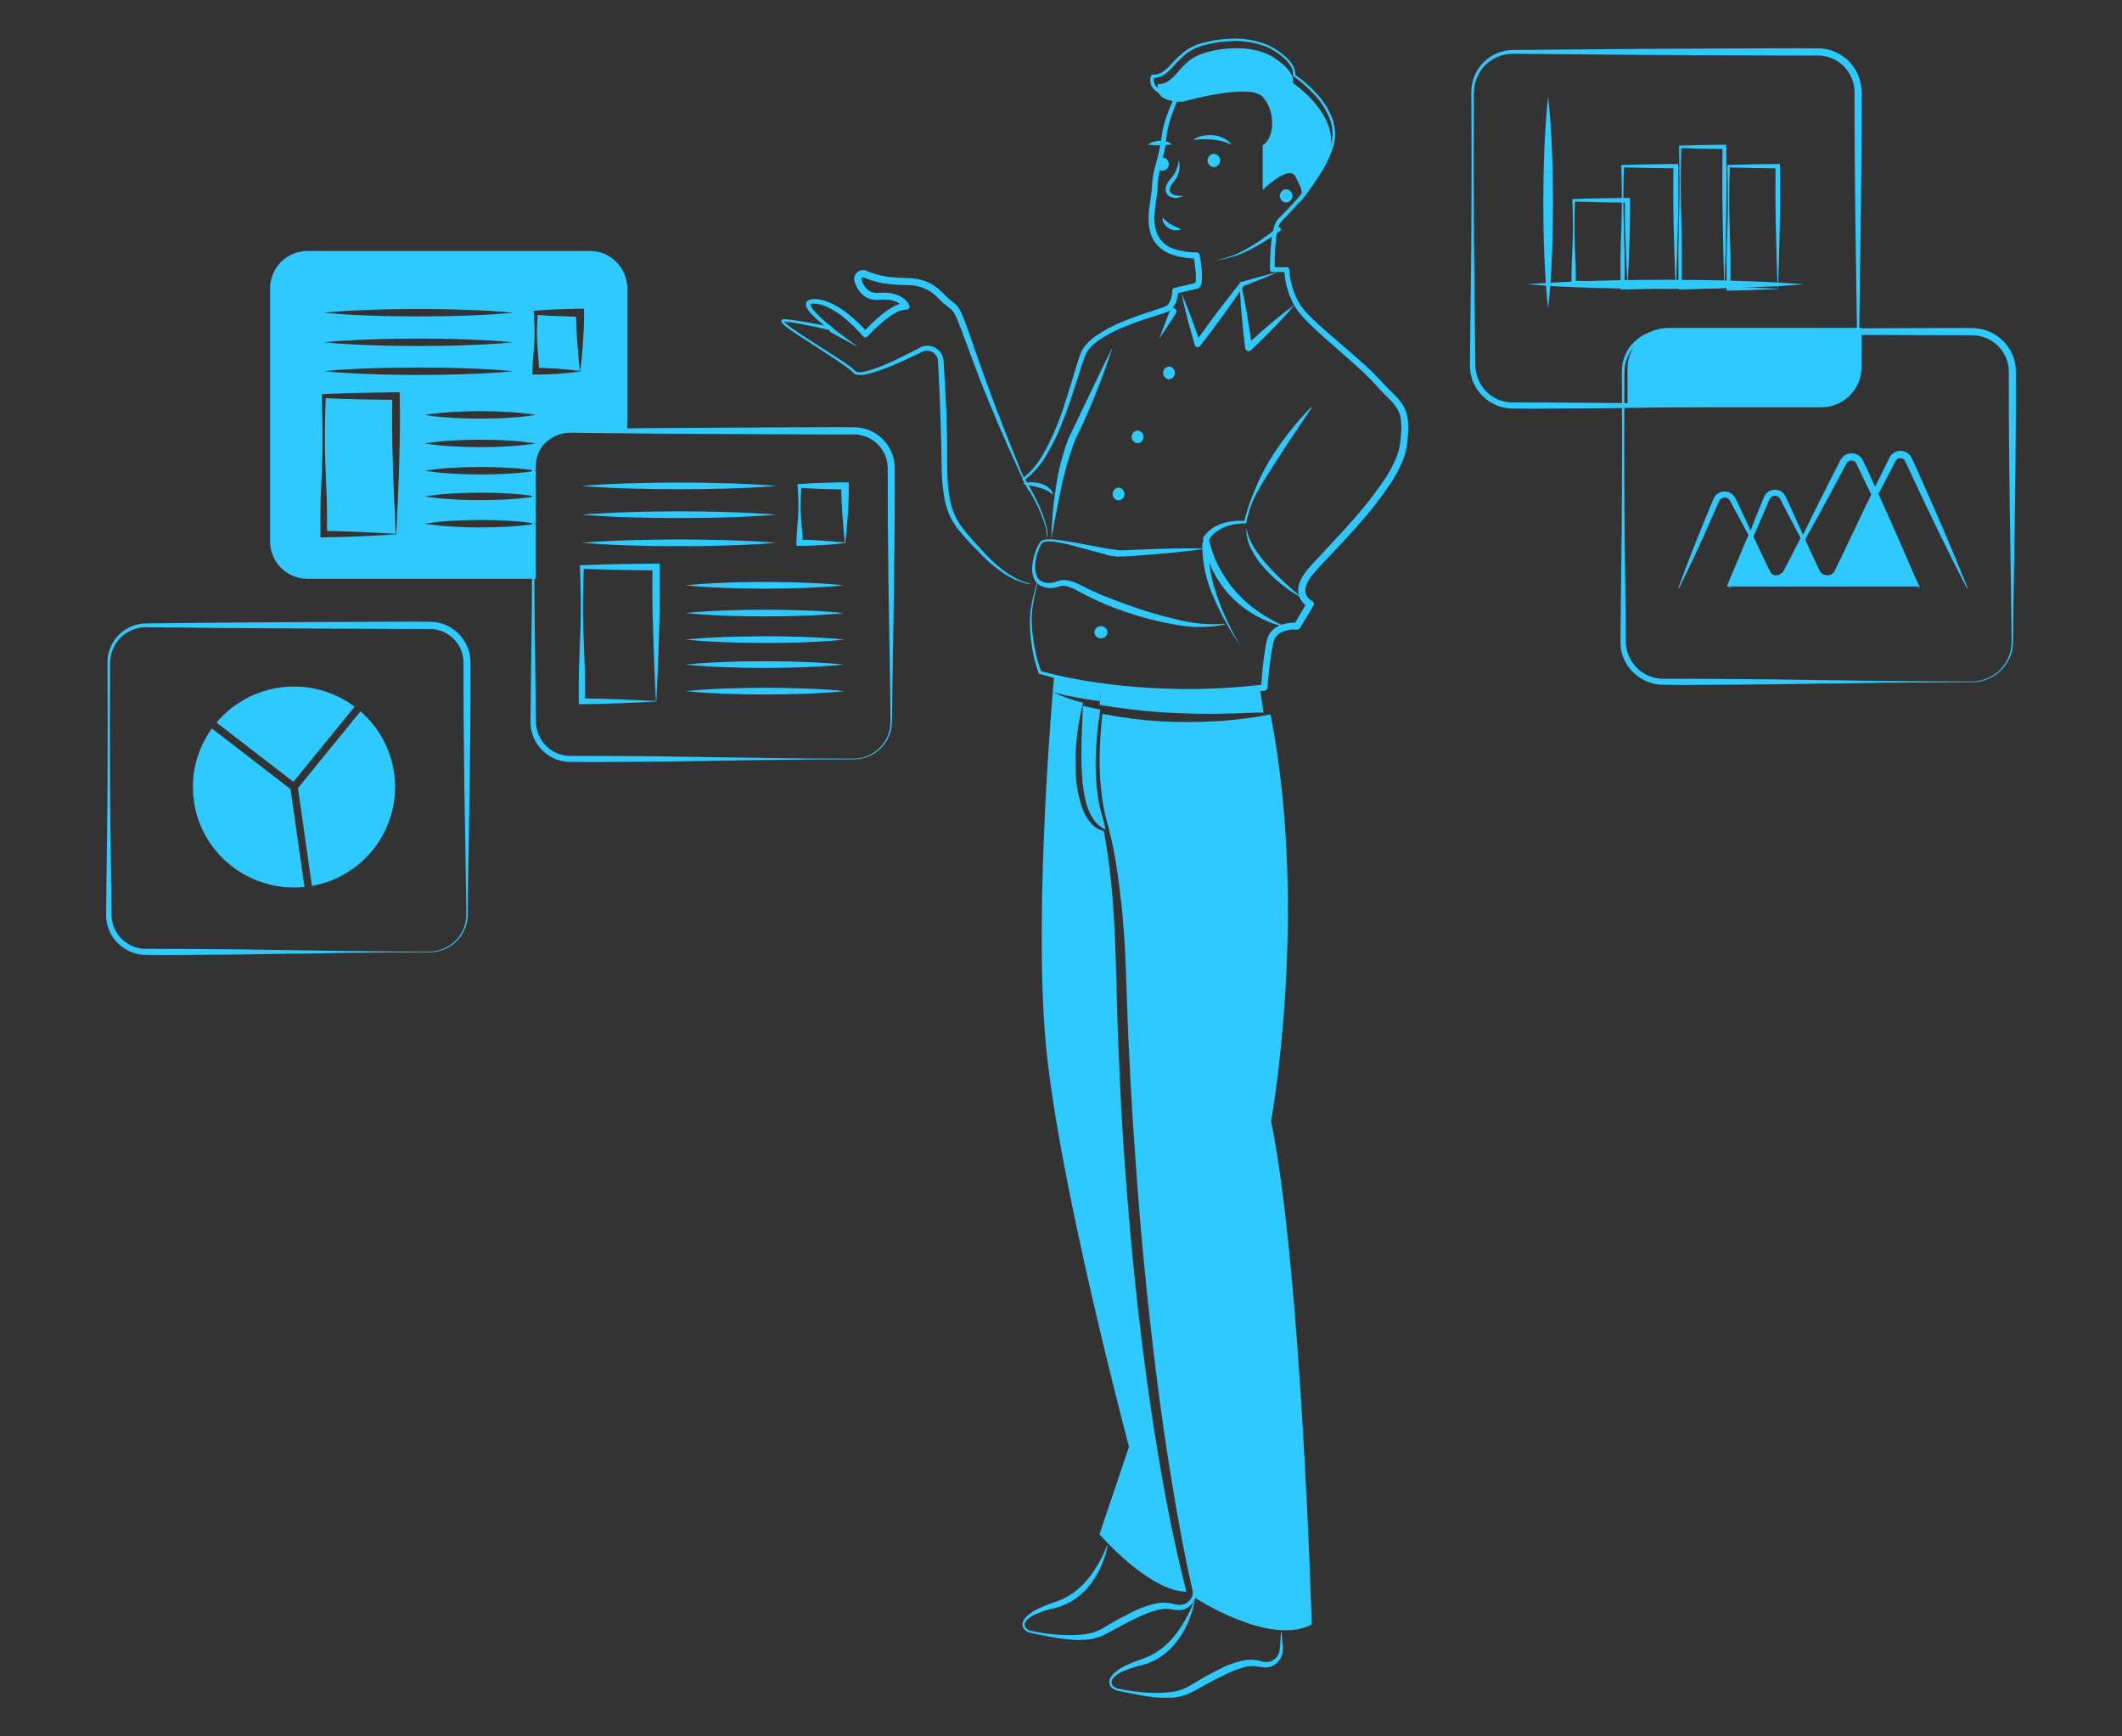 <?xml version="1.0" encoding="UTF-8"?> <svg xmlns="http://www.w3.org/2000/svg" width="220" height="180" viewBox="0 0 220 180" fill="none"><rect x="0" y="0" width="220" height="180" fill="#333333" stroke="none"/> <path d="M108.546 55.642C108.521 55.104 108.415 54.573 108.231 54.066C108.054 53.555 107.849 53.054 107.616 52.565C107.145 51.59 106.612 50.645 106.02 49.735C106.003 49.709 105.996 49.677 106.002 49.647C106.007 49.616 106.024 49.589 106.05 49.57L106.052 49.568C106.917 48.878 107.633 48.026 108.158 47.06C108.712 46.104 109.192 45.107 109.593 44.079C110.409 42.02 111.003 39.886 111.657 37.752C111.744 37.486 111.824 37.219 111.922 36.952C112.008 36.668 112.131 36.395 112.287 36.141C112.619 35.651 113.039 35.224 113.527 34.881C114.469 34.229 115.488 33.688 116.56 33.271C117.613 32.838 118.692 32.479 119.767 32.135L120.562 31.873C120.784 31.822 120.983 31.701 121.129 31.529C121.399 31.115 121.539 30.633 121.533 30.142L121.534 30.131C121.536 30.065 121.56 30.002 121.602 29.951C121.644 29.901 121.702 29.865 121.767 29.849L123.127 29.526L123.807 29.364L123.977 29.324C124.036 29.31 123.953 29.325 123.942 29.341C123.933 29.346 123.924 29.353 123.919 29.362C123.917 29.363 123.916 29.364 123.914 29.365C123.941 29.302 123.957 29.235 123.963 29.168C123.995 28.737 123.984 28.304 123.93 27.875C123.885 27.431 123.819 26.982 123.747 26.543L124.061 26.807C123.17 26.808 122.286 26.66 121.445 26.371C121.01 26.212 120.608 25.978 120.258 25.678C119.903 25.371 119.621 24.992 119.431 24.566C118.697 22.829 119.318 21.026 119.42 19.481C119.452 18.62 119.595 17.766 119.846 16.94C120.08 16.146 120.259 15.337 120.384 14.52C120.474 13.67 120.666 12.834 120.955 12.029C121.235 11.226 121.573 10.443 121.967 9.687L122.155 9.991C121.821 9.986 121.488 9.96 121.158 9.914C120.818 9.868 120.487 9.775 120.174 9.636C119.835 9.492 119.556 9.238 119.385 8.916C119.229 8.578 119.212 8.193 119.338 7.843C119.35 7.808 119.373 7.779 119.404 7.758C119.435 7.738 119.472 7.729 119.51 7.731L119.515 7.732C119.848 7.755 120.18 7.674 120.462 7.5C120.758 7.311 121.027 7.086 121.263 6.829C121.747 6.279 122.276 5.769 122.845 5.303C123.456 4.872 124.148 4.565 124.881 4.399C125.597 4.215 126.33 4.097 127.068 4.046C128.551 3.898 130.048 4.108 131.43 4.658C132.103 4.972 132.725 5.381 133.279 5.871C133.56 6.119 133.805 6.404 134.005 6.718C134.107 6.879 134.186 7.055 134.239 7.238C134.301 7.433 134.308 7.64 134.26 7.839L134.215 7.705C135.042 8.274 135.799 8.934 136.472 9.672C137.167 10.401 137.716 11.252 138.092 12.18C138.186 12.414 138.258 12.655 138.308 12.902C138.332 13.026 138.37 13.147 138.382 13.273L138.413 13.651C138.428 13.904 138.419 14.157 138.387 14.409C138.363 14.661 138.287 14.902 138.239 15.149C137.949 16.104 137.527 17.015 136.984 17.856C135.912 19.528 134.67 21.088 133.277 22.512L133.017 22.779C132.93 22.859 132.85 22.945 132.776 23.037C132.651 23.216 132.56 23.416 132.508 23.626C132.386 24.088 132.304 24.56 132.263 25.035C132.174 26.002 132.143 26.974 132.169 27.944L131.922 27.707L133.408 27.698C133.474 27.697 133.537 27.722 133.585 27.766C133.633 27.811 133.661 27.872 133.664 27.937L133.665 27.95C133.715 28.817 133.907 29.67 134.234 30.476C134.392 30.879 134.59 31.265 134.823 31.631C135.072 31.986 135.351 32.32 135.657 32.629C136.908 33.9 138.319 35.048 139.689 36.236C140.376 36.829 141.063 37.427 141.733 38.048C142.069 38.358 142.398 38.678 142.72 39.008C143.045 39.35 143.337 39.681 143.646 40C143.954 40.322 144.28 40.632 144.603 40.962C144.951 41.297 145.254 41.675 145.503 42.086C145.747 42.52 145.898 42.997 145.948 43.49C146.002 43.957 146.014 44.428 145.983 44.897C145.956 45.361 145.918 45.808 145.847 46.27L145.698 46.974C145.631 47.201 145.543 47.419 145.466 47.641C145.39 47.862 145.299 48.078 145.191 48.285C145.088 48.494 144.995 48.708 144.885 48.911C144.649 49.306 144.439 49.721 144.177 50.097C143.167 51.617 142.044 53.062 140.818 54.419C139.616 55.785 138.355 57.094 137.121 58.411C136.816 58.742 136.51 59.072 136.222 59.407C136.073 59.573 135.959 59.742 135.825 59.91C135.711 60.079 135.609 60.257 135.522 60.441C135.348 60.769 135.292 61.144 135.363 61.507C135.411 61.672 135.492 61.826 135.602 61.959C135.716 62.092 135.853 62.203 136.007 62.287L136.023 62.295C136.065 62.318 136.103 62.348 136.133 62.385C136.164 62.421 136.187 62.463 136.201 62.508C136.215 62.554 136.22 62.601 136.215 62.648C136.21 62.695 136.196 62.741 136.174 62.783L136.166 62.797L134.781 65.094C134.748 65.151 134.699 65.197 134.64 65.228C134.581 65.259 134.515 65.273 134.448 65.27L134.435 65.269C133.812 65.214 133.187 65.348 132.645 65.653C132.41 65.804 132.227 66.022 132.121 66.278L132.051 66.479L131.993 66.722C131.956 66.885 131.922 67.05 131.891 67.217C131.649 68.554 131.512 69.934 131.404 71.301L131.403 71.311C131.397 71.386 131.365 71.456 131.312 71.509C131.259 71.562 131.189 71.595 131.113 71.603C129.159 71.797 127.201 71.957 125.237 71.981C123.274 72.036 121.311 71.967 119.354 71.839C117.396 71.707 115.448 71.463 113.514 71.148C111.575 70.841 109.659 70.412 107.775 69.864L107.771 69.863C107.749 69.856 107.729 69.845 107.713 69.829C107.696 69.814 107.683 69.795 107.675 69.774C107.393 69 107.182 68.201 107.047 67.39C106.905 66.585 106.818 65.771 106.787 64.955C106.748 64.137 106.812 63.317 106.978 62.515C107.131 61.713 107.344 60.927 107.57 60.146C107.572 60.137 107.578 60.129 107.587 60.124C107.595 60.12 107.605 60.119 107.614 60.121C107.623 60.124 107.631 60.13 107.636 60.138C107.641 60.146 107.642 60.155 107.639 60.164C107.237 61.731 106.848 63.335 106.985 64.945C107.037 65.75 107.143 66.551 107.304 67.342C107.456 68.13 107.68 68.903 107.974 69.65L107.874 69.56C109.749 70.069 111.656 70.461 113.581 70.733C115.507 71.012 117.444 71.221 119.388 71.318C121.331 71.417 123.278 71.47 125.221 71.393C127.166 71.349 129.104 71.169 131.035 70.958L130.744 71.26C130.839 69.867 130.96 68.486 131.196 67.095C131.226 66.921 131.26 66.747 131.297 66.572L131.357 66.309C131.384 66.216 131.421 66.114 131.454 66.018C131.61 65.627 131.886 65.294 132.242 65.063C132.578 64.849 132.954 64.702 133.348 64.631C133.727 64.557 134.115 64.531 134.501 64.556L134.155 64.73L135.534 62.43L135.692 62.94C135.442 62.812 135.22 62.637 135.039 62.425C134.858 62.21 134.726 61.96 134.65 61.692C134.534 61.168 134.603 60.621 134.847 60.142C134.951 59.919 135.073 59.704 135.211 59.499C135.358 59.312 135.5 59.107 135.652 58.937C135.953 58.585 136.262 58.251 136.57 57.916C137.809 56.588 139.058 55.285 140.244 53.93C141.438 52.595 142.54 51.182 143.542 49.701C143.8 49.337 143.999 48.946 144.228 48.568C144.334 48.376 144.421 48.177 144.519 47.981C144.621 47.79 144.708 47.591 144.778 47.386C144.848 47.184 144.933 46.984 144.994 46.781L145.127 46.167C145.196 45.742 145.237 45.293 145.266 44.86C145.297 44.432 145.289 44.003 145.243 43.577C145.207 43.172 145.087 42.779 144.89 42.422C144.491 41.725 143.77 41.135 143.148 40.464C142.829 40.13 142.524 39.781 142.227 39.465C141.919 39.145 141.601 38.832 141.272 38.525C140.617 37.91 139.939 37.313 139.257 36.717C137.899 35.518 136.506 34.35 135.23 33.023C134.903 32.684 134.607 32.318 134.344 31.929C134.096 31.531 133.887 31.11 133.722 30.672C133.381 29.801 133.189 28.882 133.151 27.95L133.408 28.203L131.922 28.193H131.916C131.852 28.193 131.791 28.168 131.746 28.123C131.701 28.079 131.675 28.019 131.675 27.956C131.661 26.965 131.707 25.974 131.811 24.988C131.861 24.486 131.954 23.99 132.09 23.504C132.161 23.239 132.282 22.989 132.449 22.769C132.531 22.669 132.62 22.576 132.716 22.489L132.977 22.228C134.37 20.841 135.617 19.319 136.699 17.684C137.238 16.874 137.661 15.995 137.956 15.072C138.004 14.839 138.081 14.608 138.106 14.372C138.14 14.138 138.152 13.9 138.14 13.664L138.116 13.308C138.105 13.19 138.069 13.074 138.047 12.957C138.001 12.723 137.933 12.493 137.845 12.27C137.485 11.369 136.956 10.543 136.287 9.834C135.631 9.107 134.893 8.457 134.086 7.895C134.067 7.882 134.052 7.863 134.044 7.841C134.035 7.819 134.033 7.795 134.039 7.773L134.042 7.761C134.082 7.434 133.999 7.103 133.81 6.832C133.622 6.535 133.392 6.266 133.128 6.031C132.596 5.553 131.993 5.158 131.338 4.859C129.989 4.335 128.53 4.142 127.088 4.296C126.366 4.35 125.651 4.471 124.952 4.656C124.254 4.816 123.597 5.113 123.018 5.526C122.466 5.988 121.956 6.496 121.494 7.044C121.242 7.326 120.954 7.574 120.638 7.782C120.297 7.998 119.896 8.102 119.492 8.081L119.669 7.97C119.586 8.229 119.604 8.509 119.72 8.755C119.858 8.999 120.077 9.188 120.341 9.29C120.621 9.407 120.916 9.485 121.218 9.52C121.529 9.557 121.841 9.575 122.155 9.575C122.211 9.577 122.265 9.6 122.305 9.641C122.344 9.681 122.365 9.735 122.364 9.791C122.363 9.822 122.355 9.852 122.342 9.879C121.972 10.621 121.656 11.387 121.398 12.173C121.131 12.953 120.96 13.761 120.888 14.581C120.716 16.293 119.993 17.88 120.013 19.482C119.994 19.915 119.946 20.346 119.87 20.772C119.807 21.186 119.749 21.593 119.717 21.999C119.617 22.783 119.714 23.58 119.998 24.319C120.162 24.663 120.395 24.971 120.683 25.223C120.97 25.476 121.307 25.668 121.673 25.789C122.445 26.047 123.256 26.176 124.071 26.17C124.147 26.171 124.219 26.198 124.277 26.247C124.334 26.295 124.372 26.361 124.385 26.435C124.465 26.895 124.523 27.35 124.568 27.814C124.625 28.291 124.633 28.773 124.59 29.251C124.575 29.411 124.524 29.566 124.442 29.705C124.424 29.729 124.407 29.753 124.387 29.777C124.359 29.805 124.329 29.83 124.297 29.853C124.237 29.89 124.17 29.916 124.101 29.931L123.933 29.97L123.26 30.125L121.915 30.436L122.148 30.143C122.14 30.447 122.096 30.749 122.016 31.042C121.938 31.352 121.797 31.644 121.601 31.899C121.491 32.037 121.356 32.153 121.202 32.241C121.062 32.319 120.914 32.381 120.761 32.428L119.949 32.689C118.875 33.025 117.811 33.373 116.778 33.789C115.745 34.183 114.764 34.694 113.854 35.314C113.419 35.616 113.041 35.99 112.738 36.421C112.599 36.64 112.489 36.877 112.412 37.124C112.313 37.378 112.23 37.643 112.14 37.903C111.457 40.009 110.821 42.156 109.962 44.225C109.537 45.264 109.032 46.27 108.453 47.234C107.881 48.218 107.115 49.08 106.2 49.769L106.232 49.602C106.804 50.535 107.315 51.503 107.763 52.5C107.985 52.999 108.178 53.511 108.342 54.031C108.515 54.552 108.608 55.095 108.618 55.642C108.618 55.652 108.614 55.661 108.607 55.668C108.601 55.674 108.591 55.678 108.582 55.678C108.572 55.678 108.563 55.674 108.557 55.667C108.55 55.661 108.546 55.652 108.546 55.642Z" fill="#2DC9FF"></path> <path d="M123.673 14.495C123.978 14.294 124.318 14.153 124.676 14.081C125.036 14.004 125.405 13.981 125.771 14.016C126.14 14.049 126.501 14.15 126.834 14.314C127.167 14.471 127.461 14.702 127.693 14.989C127.372 14.857 127.044 14.742 126.71 14.647C126.388 14.559 126.059 14.499 125.727 14.47C125.043 14.415 124.355 14.424 123.673 14.495ZM119 14.989C119.181 14.856 119.384 14.758 119.599 14.699C119.81 14.637 120.027 14.602 120.246 14.593C120.468 14.586 120.69 14.611 120.905 14.667C121.127 14.722 121.331 14.833 121.499 14.989L120.864 15.022C120.662 15.035 120.462 15.041 120.26 15.05C119.839 15.073 119.417 15.052 119 14.989ZM125.846 17.32C126.022 17.314 126.189 17.239 126.311 17.111C126.434 16.983 126.502 16.812 126.502 16.634C126.502 16.456 126.434 16.286 126.311 16.158C126.189 16.03 126.022 15.955 125.846 15.949C125.67 15.955 125.503 16.03 125.381 16.158C125.258 16.286 125.19 16.456 125.19 16.634C125.19 16.812 125.258 16.983 125.381 17.111C125.503 17.239 125.67 17.314 125.846 17.32ZM133.344 20.994C133.52 20.988 133.687 20.913 133.809 20.785C133.932 20.658 134 20.487 134 20.309C134 20.131 133.932 19.96 133.809 19.832C133.687 19.704 133.52 19.63 133.344 19.623C133.168 19.63 133.001 19.704 132.879 19.832C132.756 19.96 132.688 20.131 132.688 20.309C132.688 20.487 132.756 20.658 132.879 20.785C133.001 20.913 133.168 20.988 133.344 20.994ZM120.521 17.704C120.697 17.698 120.864 17.623 120.987 17.495C121.109 17.367 121.177 17.196 121.177 17.018C121.177 16.84 121.109 16.669 120.987 16.542C120.864 16.414 120.697 16.339 120.521 16.333C120.345 16.339 120.178 16.414 120.056 16.542C119.934 16.669 119.865 16.84 119.865 17.018C119.865 17.196 119.934 17.367 120.056 17.495C120.178 17.623 120.345 17.698 120.521 17.704ZM120.521 22.557C120.664 22.701 120.814 22.836 120.97 22.964C121.111 23.079 121.262 23.183 121.419 23.274C121.579 23.367 121.743 23.449 121.913 23.521C122.088 23.599 122.274 23.663 122.477 23.764C122.163 23.892 121.813 23.906 121.49 23.803C121.166 23.699 120.889 23.485 120.704 23.198C120.577 23.01 120.512 22.785 120.521 22.557ZM132.703 23.94C132.19 24.333 131.665 24.683 131.124 25.019C130.583 25.351 130.03 25.663 129.459 25.938C128.333 26.522 127.107 26.882 125.846 27C127.085 26.809 128.276 26.379 129.355 25.735C129.901 25.43 130.427 25.09 130.938 24.732C131.447 24.372 131.95 23.99 132.414 23.588L132.418 23.584C132.441 23.564 132.467 23.549 132.496 23.54C132.524 23.53 132.554 23.526 132.584 23.529C132.614 23.531 132.643 23.539 132.669 23.553C132.696 23.566 132.72 23.585 132.739 23.608C132.759 23.631 132.773 23.657 132.783 23.686C132.792 23.715 132.796 23.745 132.793 23.775C132.791 23.805 132.782 23.834 132.769 23.861C132.755 23.888 132.736 23.912 132.713 23.931L132.703 23.94ZM122.206 16.634C122.335 17.088 122.319 17.573 122.159 18.017C122.081 18.245 121.97 18.461 121.831 18.657C121.691 18.82 121.561 18.99 121.441 19.168C121.24 19.498 121.193 19.878 121.487 20.081C121.651 20.191 121.841 20.258 122.037 20.275C122.255 20.303 122.475 20.314 122.695 20.309C122.486 20.408 122.263 20.472 122.034 20.499C121.785 20.536 121.531 20.497 121.305 20.386C121.176 20.321 121.067 20.224 120.987 20.103C120.907 19.982 120.861 19.842 120.851 19.697C120.841 19.427 120.912 19.161 121.054 18.931C121.186 18.741 121.333 18.561 121.493 18.393C121.625 18.234 121.739 18.061 121.836 17.878C122.033 17.489 122.158 17.068 122.206 16.634Z" fill="#2DC9FF"></path> <path d="M134.612 21.177C135.228 20.003 134.96 19.58 134.301 18.298C133.642 17.016 130.907 19.683 130.907 19.683V15.066C132.173 14.295 132.274 11.528 130.907 10.04C129.539 8.553 122.598 10.553 122.598 10.553L122.596 10.552C119.357 10.552 120.066 8.708 120.066 8.708C121.584 8.809 122.194 6.86 123.815 5.937C125.433 5.013 129.589 4.4 132.02 5.937C134.454 7.477 134.048 8.603 134.048 8.603C134.048 8.603 138 11.273 138 14.553C138 16.562 136.293 19.108 134.782 20.969M122.483 30.395C122.854 31.247 123.195 32.109 123.52 32.977C123.847 33.843 124.161 34.714 124.461 35.59L123.922 35.499C124.292 34.968 124.668 34.443 125.051 33.923C125.428 33.398 125.813 32.879 126.204 32.365C126.589 31.847 126.984 31.336 127.382 30.827C127.775 30.314 128.185 29.815 128.588 29.309L128.6 29.295C128.626 29.261 128.663 29.237 128.703 29.225C129.947 28.869 131.192 28.52 132.454 28.223C131.266 28.746 130.06 29.218 128.853 29.682L128.968 29.598C128.603 30.131 128.245 30.67 127.869 31.196C127.499 31.726 127.126 32.253 126.742 32.773C126.364 33.297 125.98 33.817 125.591 34.332C125.205 34.85 124.813 35.363 124.414 35.872L124.405 35.884C124.37 35.928 124.325 35.961 124.273 35.981C124.221 36 124.164 36.005 124.11 35.995C124.055 35.984 124.005 35.958 123.963 35.921C123.922 35.883 123.892 35.835 123.876 35.781C123.612 34.893 123.366 34 123.131 33.103C122.894 32.207 122.674 31.306 122.483 30.395ZM121.918 32.484L120.166 35.147L121.307 32.163C121.324 32.12 121.348 32.081 121.38 32.047C121.411 32.014 121.449 31.987 121.49 31.969C121.532 31.95 121.577 31.94 121.622 31.939C121.668 31.938 121.713 31.946 121.755 31.962C121.798 31.979 121.836 32.004 121.869 32.036C121.902 32.068 121.929 32.105 121.947 32.148C121.965 32.19 121.975 32.235 121.976 32.281C121.978 32.327 121.97 32.373 121.953 32.416C121.944 32.44 121.932 32.462 121.918 32.484Z" fill="#2DC9FF"></path> <path d="M128.543 29C128.699 29.577 128.821 30.158 128.945 30.739C129.063 31.321 129.174 31.903 129.274 32.487C129.478 33.655 129.647 34.827 129.796 36.002L129.212 35.789C129.617 35.422 130.013 35.048 130.424 34.689C130.833 34.329 131.24 33.966 131.66 33.617C132.493 32.912 133.341 32.223 134.234 31.584C133.532 32.432 132.785 33.231 132.024 34.014C131.646 34.409 131.255 34.79 130.868 35.174C130.481 35.559 130.08 35.928 129.686 36.306C129.64 36.351 129.582 36.381 129.52 36.395C129.457 36.408 129.392 36.404 129.332 36.383C129.272 36.361 129.218 36.323 129.178 36.273C129.138 36.223 129.112 36.163 129.104 36.099L129.103 36.093C128.95 34.918 128.817 33.742 128.719 32.56C128.668 31.97 128.628 31.378 128.595 30.785C128.568 30.191 128.539 29.598 128.543 29ZM109 55.85C109.03 54.095 109.183 52.344 109.457 50.611C109.704 48.856 110.142 47.135 110.763 45.477L113.031 40.752C113.776 39.178 114.527 37.603 115.328 36.047C114.797 37.717 114.186 39.355 113.533 40.976C113.212 41.79 112.861 42.59 112.51 43.393C112.163 44.191 111.729 44.989 111.411 45.749C110.806 47.362 110.332 49.022 109.994 50.713C109.63 52.412 109.311 54.126 109 55.85ZM135.994 42.256L134.065 45.128C133.42 46.079 132.797 47.044 132.185 48.011L131.256 49.457C130.961 49.948 130.656 50.435 130.39 50.943C129.824 51.94 129.429 53.027 129.222 54.157C129.217 54.187 129.202 54.213 129.179 54.232C129.156 54.251 129.127 54.261 129.097 54.259L129.091 54.259C128.341 54.242 127.597 54.379 126.902 54.662C126.569 54.805 126.257 54.993 125.974 55.221C125.702 55.445 125.469 55.714 125.285 56.016L125.331 55.816C125.524 56.835 125.87 57.818 126.356 58.732C126.594 59.194 126.858 59.64 127.149 60.07L127.599 60.705L128.099 61.301C128.258 61.507 128.453 61.679 128.632 61.868C128.808 62.06 128.998 62.239 129.198 62.405L129.792 62.916L130.428 63.375C130.857 63.681 131.304 63.961 131.766 64.212C132.225 64.477 132.716 64.677 133.19 64.931L133.193 64.933C133.201 64.937 133.207 64.944 133.21 64.952C133.213 64.961 133.213 64.97 133.209 64.978C133.206 64.986 133.2 64.993 133.192 64.996C133.185 65 133.176 65.001 133.167 64.999C132.911 64.924 132.654 64.846 132.398 64.763C132.138 64.69 131.882 64.603 131.632 64.503C131.13 64.297 130.642 64.06 130.169 63.793C129.209 63.26 128.336 62.583 127.578 61.784C126.04 60.166 125.041 58.103 124.722 55.883L124.721 55.87C124.712 55.804 124.729 55.737 124.769 55.684C125.01 55.336 125.309 55.033 125.651 54.786C125.99 54.553 126.362 54.373 126.754 54.252C127.518 54.024 128.318 53.943 129.112 54.013L128.981 54.114C129.251 52.977 129.623 51.868 130.092 50.799C130.531 49.718 131.054 48.673 131.656 47.675C132.266 46.687 132.931 45.734 133.648 44.821C134.357 43.903 135.123 43.032 135.94 42.211C135.943 42.207 135.947 42.205 135.952 42.203C135.956 42.201 135.961 42.2 135.965 42.2C135.97 42.2 135.974 42.201 135.979 42.203C135.983 42.205 135.987 42.208 135.99 42.211C135.996 42.217 135.999 42.225 136 42.233C136.001 42.241 135.998 42.249 135.994 42.256Z" fill="#2DC9FF"></path> <path d="M135 61.994C134.288 61.611 133.612 61.166 132.98 60.663C132.34 60.166 131.744 59.616 131.198 59.018C130.921 58.721 130.674 58.397 130.424 58.077C130.186 57.745 129.973 57.396 129.785 57.034C129.387 56.319 129.188 55.511 129.209 54.695C129.356 55.468 129.655 56.206 130.088 56.866C130.507 57.529 130.989 58.151 131.528 58.723C132.054 59.31 132.622 59.864 133.205 60.404C133.792 60.939 134.385 61.475 135 61.994ZM128.633 67C128.091 66.22 127.59 65.414 127.131 64.584C126.665 63.754 126.244 62.899 125.872 62.024C125.058 60.259 124.639 58.342 124.642 56.401C124.646 56.306 124.688 56.217 124.758 56.152C124.829 56.087 124.922 56.052 125.018 56.056C125.114 56.059 125.205 56.1 125.271 56.17C125.336 56.239 125.371 56.332 125.368 56.427C125.368 56.435 125.367 56.443 125.366 56.451L125.365 56.463C125.284 57.375 125.325 58.293 125.488 59.194C125.658 60.111 125.899 61.015 126.211 61.895C126.523 62.783 126.884 63.653 127.292 64.502C127.696 65.357 128.144 66.19 128.633 67ZM106 50.143C106.295 50.046 106.605 49.998 106.916 50C107.229 49.996 107.541 50.035 107.843 50.116C108.157 50.194 108.45 50.339 108.702 50.539C108.832 50.637 108.941 50.759 109.022 50.898C109.104 51.038 109.158 51.192 109.179 51.351C108.995 51.132 108.767 50.953 108.509 50.825C108.259 50.702 107.996 50.607 107.725 50.541C107.177 50.386 106.602 50.299 106 50.143Z" fill="#2DC9FF"></path> <path d="M124.661 56.929C122.952 57.158 121.243 57.331 119.532 57.471C118.677 57.543 117.821 57.605 116.965 57.661L116.644 57.683C116.527 57.693 116.41 57.697 116.293 57.694C116.067 57.687 115.842 57.668 115.618 57.637C115.179 57.58 114.753 57.484 114.33 57.389C113.486 57.184 112.657 56.944 111.827 56.721C111.004 56.479 110.167 56.293 109.322 56.164C109.113 56.139 108.903 56.126 108.692 56.126C108.495 56.116 108.297 56.154 108.116 56.237C108.081 56.257 108.049 56.283 108.023 56.314C107.994 56.353 107.967 56.402 107.938 56.445C107.879 56.531 107.837 56.633 107.786 56.727C107.511 57.317 107.353 57.959 107.32 58.614C107.286 59.029 107.362 59.447 107.54 59.821C107.634 59.986 107.764 60.126 107.92 60.228C108.076 60.33 108.253 60.391 108.436 60.407C108.624 60.444 108.816 60.451 109.006 60.428C109.2 60.399 109.391 60.345 109.574 60.27C109.803 60.182 110.045 60.135 110.289 60.13C110.531 60.131 110.772 60.166 111.005 60.235C111.436 60.372 111.854 60.551 112.253 60.77C113.012 61.162 113.789 61.513 114.583 61.822C115.376 62.143 116.179 62.443 116.985 62.73C118.594 63.312 120.234 63.801 121.896 64.193C123.549 64.629 125.259 64.79 126.96 64.669L126.962 64.669C126.971 64.668 126.98 64.671 126.987 64.676C126.994 64.682 126.998 64.69 127 64.699C127.001 64.708 126.999 64.717 126.994 64.725C126.989 64.732 126.982 64.737 126.974 64.74C125.264 65.086 123.507 65.087 121.797 64.743C120.087 64.445 118.401 64.014 116.753 63.454C115.099 62.896 113.493 62.198 111.95 61.365C111.593 61.158 111.22 60.982 110.835 60.84C110.482 60.703 110.095 60.693 109.735 60.811C109.514 60.889 109.285 60.94 109.053 60.961C108.814 60.974 108.574 60.949 108.343 60.886C108.226 60.861 108.113 60.823 108.004 60.773C107.886 60.731 107.775 60.669 107.676 60.589C107.626 60.55 107.573 60.514 107.527 60.471L107.403 60.323C107.324 60.226 107.257 60.117 107.206 60.001C107.022 59.557 106.96 59.07 107.025 58.592C107.076 58.135 107.178 57.686 107.33 57.254C107.406 57.039 107.494 56.829 107.592 56.625C107.649 56.525 107.693 56.42 107.76 56.325C107.792 56.276 107.819 56.228 107.856 56.179C107.9 56.125 107.953 56.081 108.013 56.048C108.225 55.949 108.455 55.9 108.688 55.905C108.907 55.901 109.126 55.911 109.345 55.934C111.07 56.125 112.757 56.514 114.441 56.805C114.86 56.883 115.28 56.948 115.693 57.005C115.895 57.031 116.099 57.047 116.302 57.051C116.406 57.056 116.488 57.048 116.595 57.045L116.917 57.03C117.776 56.986 118.635 56.947 119.495 56.918C121.215 56.857 122.936 56.83 124.657 56.858C124.666 56.858 124.675 56.861 124.681 56.868C124.687 56.874 124.691 56.883 124.691 56.892C124.692 56.901 124.689 56.91 124.683 56.916C124.677 56.923 124.669 56.928 124.661 56.929L124.661 56.929ZM121.199 39.316C121.362 39.31 121.518 39.238 121.631 39.115C121.745 38.992 121.809 38.828 121.809 38.658C121.809 38.487 121.745 38.323 121.631 38.2C121.518 38.078 121.362 38.006 121.199 38C121.035 38.006 120.88 38.078 120.766 38.2C120.652 38.323 120.588 38.487 120.588 38.658C120.588 38.828 120.652 38.992 120.766 39.115C120.88 39.238 121.035 39.31 121.199 39.316ZM117.939 45.947C118.103 45.941 118.258 45.869 118.372 45.746C118.486 45.623 118.549 45.459 118.549 45.289C118.549 45.118 118.486 44.954 118.372 44.832C118.258 44.709 118.103 44.637 117.939 44.631C117.775 44.637 117.62 44.709 117.506 44.832C117.393 44.954 117.329 45.118 117.329 45.289C117.329 45.459 117.393 45.623 117.506 45.746C117.62 45.869 117.775 45.941 117.939 45.947ZM115.968 51.867C116.132 51.861 116.287 51.789 116.401 51.667C116.515 51.544 116.578 51.38 116.578 51.209C116.578 51.039 116.515 50.875 116.401 50.752C116.287 50.629 116.132 50.557 115.968 50.552C115.804 50.557 115.649 50.629 115.535 50.752C115.422 50.875 115.358 51.039 115.358 51.209C115.358 51.38 115.422 51.544 115.535 51.667C115.649 51.789 115.804 51.861 115.968 51.867Z" fill="#2DC9FF"></path> <path d="M114.653 57.524C114.671 57.377 114.749 57.241 114.873 57.144C114.996 57.046 115.156 56.995 115.32 57C115.42 56.999 115.52 57.018 115.611 57.056C115.702 57.095 115.782 57.151 115.846 57.221C115.91 57.291 115.956 57.373 115.98 57.462C116.004 57.55 116.006 57.642 115.986 57.731L114.653 57.524ZM114.142 66.176C114.324 66.17 114.496 66.101 114.622 65.983C114.748 65.865 114.819 65.707 114.819 65.542C114.819 65.378 114.748 65.22 114.622 65.102C114.496 64.984 114.324 64.914 114.142 64.909C113.96 64.914 113.788 64.984 113.662 65.102C113.536 65.22 113.465 65.378 113.465 65.542C113.465 65.707 113.536 65.865 113.662 65.983C113.788 66.101 113.96 66.17 114.142 66.176ZM108.232 70.238C108.128 70.212 108.05 70.193 108 70.178L108.232 70.238ZM108.608 70.335C108.459 70.298 108.331 70.264 108.232 70.238L108.608 70.335ZM114.569 85.723C114.594 85.817 114.61 85.91 114.631 86C114.152 85.781 113.744 85.453 113.447 85.049C113.104 84.572 112.847 84.049 112.685 83.499C112.522 82.941 112.401 82.374 112.325 81.802C112.238 81.225 112.189 80.645 112.164 80.061C112.118 79.476 112.114 78.888 112.114 78.3C112.106 77.713 112.127 77.121 112.139 76.529L112.267 73.177C112.867 73.316 113.472 73.436 114.076 73.548C113.886 74.739 113.745 75.934 113.666 77.132C113.514 79.057 113.583 80.991 113.873 82.903C113.919 83.143 113.956 83.382 114.01 83.622L114.192 84.33L114.569 85.723Z" fill="#2DC9FF"></path> <path d="M118.725 141.758C119.776 149.574 121.05 157.376 123 165C119.158 165 113.987 159.056 113.987 159.056L117.051 149.979C117.051 149.979 109.701 122.441 108.41 108.048C107.118 93.651 109.294 70 109.294 70C110.937 70.45 112.603 70.808 114.282 71.071C114.18 71.606 114.089 72.15 114.009 72.689C112.379 72.45 110.756 72.169 109.145 71.768C110.166 72.216 111.218 72.582 112.292 72.862C111.997 73.982 111.786 75.125 111.663 76.28C111.519 77.51 111.471 78.751 111.521 79.99C111.555 81.249 111.774 82.495 112.168 83.684C112.378 84.289 112.694 84.845 113.1 85.325C113.454 85.74 113.92 86.029 114.435 86.154C114.599 86.99 114.748 87.829 114.861 88.673C115.137 90.619 115.315 92.576 115.447 94.537C115.577 96.502 115.654 98.463 115.701 100.435L115.869 106.357C116.029 110.301 116.178 114.247 116.44 118.188C116.971 126.066 117.681 133.937 118.725 141.758Z" fill="#2DC9FF"></path> <path d="M114 73.061C114.064 72.369 114.136 71.682 114.219 71C119.642 72.051 125.15 72.16 130.597 71.326C130.74 72.169 130.874 73.014 131 73.86C130.065 73.86 129.142 73.933 128.211 73.952L126.821 73.982C126.357 73.996 125.894 74.006 125.434 73.996C124.97 73.987 124.507 73.987 124.043 73.991L122.656 73.942C121.733 73.938 120.81 73.85 119.89 73.801C118.044 73.655 116.205 73.431 114.373 73.129C114.249 73.105 114.124 73.08 114 73.061Z" fill="#2DC9FF"></path> <path d="M136 168.39C131.622 170.732 123.802 165.578 123.802 165.578C122.904 161.739 122.184 157.866 121.553 153.981C120.906 150.1 120.341 146.205 119.859 142.296C118.884 134.484 118.14 126.648 117.625 118.787C117.333 114.864 117.144 110.933 116.955 106.998L116.743 101.097C116.69 99.128 116.582 97.147 116.401 95.182C116.224 93.216 115.997 91.251 115.669 89.297C115.511 88.324 115.311 87.351 115.084 86.385L114.703 84.951L114.526 84.247C114.472 84.008 114.433 83.766 114.387 83.527C114.064 81.594 113.943 79.632 114.025 77.673C114.067 76.446 114.156 75.219 114.291 74C114.406 74.023 114.522 74.046 114.637 74.069C116.516 74.424 118.416 74.661 120.324 74.777C122.232 74.883 124.144 74.879 126.05 74.765C127.005 74.731 127.952 74.6 128.9 74.508C129.847 74.388 130.786 74.231 131.722 74.058H131.726C135.738 94.628 131.78 116.214 131.78 116.214C134.907 131.368 136 168.39 136 168.39Z" fill="#2DC9FF"></path> <path d="M123.831 166.043C123.557 167.503 122.959 168.878 122.083 170.063C121.635 170.664 121.102 171.192 120.501 171.631C119.892 172.071 119.21 172.394 118.489 172.586C117.811 172.74 117.146 172.95 116.501 173.216C116.187 173.348 115.892 173.523 115.624 173.736C115.382 173.949 115.159 174.252 115.261 174.541C115.312 174.689 115.413 174.813 115.546 174.89C115.684 174.98 115.839 175.04 116.001 175.067C116.352 175.131 116.698 175.203 117.048 175.255C117.744 175.367 118.446 175.441 119.15 175.476C119.845 175.51 120.542 175.492 121.235 175.422C121.899 175.367 122.547 175.182 123.145 174.878C124.362 174.112 125.619 173.416 126.911 172.792C127.583 172.481 128.289 172.253 129.013 172.112C129.395 172.046 129.785 172.037 130.169 172.087C130.352 172.114 130.534 172.151 130.714 172.199L130.976 172.258C131.047 172.275 131.119 172.287 131.192 172.292C131.498 172.313 131.801 172.23 132.057 172.057C132.312 171.884 132.505 171.63 132.606 171.334C132.659 171.177 132.689 171.013 132.695 170.847L132.731 170.303C132.754 169.94 132.777 169.577 132.809 169.213C132.81 169.204 132.814 169.196 132.82 169.19C132.827 169.184 132.835 169.18 132.844 169.18C132.853 169.18 132.862 169.184 132.868 169.19C132.875 169.196 132.879 169.204 132.879 169.213C132.911 169.577 132.935 169.94 132.958 170.303L132.993 170.847C133.01 171.045 132.995 171.244 132.948 171.436C132.85 171.843 132.621 172.203 132.299 172.461C131.976 172.718 131.579 172.857 131.17 172.856C131.066 172.854 130.962 172.845 130.859 172.826L130.599 172.784C130.433 172.75 130.265 172.727 130.097 172.713C129.775 172.692 129.451 172.72 129.137 172.795C128.475 172.961 127.831 173.196 127.215 173.495C125.95 174.08 124.724 174.79 123.462 175.474C122.778 175.803 122.034 175.979 121.278 175.992C120.555 176.019 119.831 175.978 119.116 175.87C118.404 175.78 117.704 175.633 117.006 175.496L115.963 175.283C115.774 175.248 115.594 175.179 115.429 175.078C115.251 174.976 115.115 174.812 115.045 174.616C115.01 174.514 114.995 174.405 115.002 174.297C115.015 174.193 115.042 174.092 115.084 173.996C115.171 173.818 115.287 173.656 115.427 173.519C115.696 173.257 115.999 173.034 116.327 172.856C116.969 172.512 117.64 172.228 118.333 172.007C118.974 171.792 119.584 171.489 120.147 171.106C120.707 170.709 121.215 170.239 121.66 169.71C122.557 168.611 123.268 167.366 123.763 166.026L123.764 166.023C123.767 166.015 123.773 166.008 123.781 166.004C123.789 166 123.798 165.999 123.806 166.001C123.815 166.004 123.822 166.01 123.826 166.017C123.831 166.025 123.833 166.034 123.831 166.043L123.831 166.043Z" fill="#2DC9FF"></path> <path d="M114.83 160.256C114.556 161.684 113.958 163.03 113.082 164.19C112.634 164.778 112.101 165.295 111.501 165.725C110.891 166.155 110.209 166.471 109.488 166.659C108.81 166.809 108.145 167.016 107.5 167.275C107.186 167.404 106.891 167.576 106.623 167.785C106.381 167.993 106.158 168.29 106.26 168.572C106.31 168.717 106.412 168.838 106.545 168.914C106.683 169.002 106.838 169.061 107 169.087C107.351 169.149 107.697 169.22 108.047 169.271C108.743 169.381 109.445 169.453 110.149 169.487C110.844 169.521 111.541 169.503 112.234 169.434C112.898 169.38 113.547 169.2 114.144 168.902C115.361 168.153 116.619 167.471 117.911 166.86C118.583 166.557 119.289 166.333 120.013 166.195C120.395 166.13 120.784 166.122 121.169 166.171C121.352 166.198 121.534 166.234 121.714 166.28L121.976 166.338C122.311 166.418 122.664 166.369 122.965 166.202C123.266 166.034 123.495 165.761 123.606 165.434C123.659 165.28 123.689 165.12 123.695 164.958L123.731 164.425C123.754 164.069 123.777 163.714 123.809 163.359C123.81 163.35 123.814 163.342 123.82 163.336C123.827 163.33 123.835 163.326 123.844 163.326C123.853 163.326 123.862 163.33 123.868 163.336C123.875 163.342 123.879 163.35 123.879 163.359C123.911 163.714 123.935 164.069 123.958 164.425L123.993 164.958C124.01 165.151 123.995 165.346 123.948 165.534C123.849 165.932 123.621 166.285 123.298 166.537C122.976 166.789 122.579 166.925 122.17 166.923C122.066 166.922 121.962 166.912 121.859 166.894L121.599 166.852C121.433 166.82 121.265 166.797 121.096 166.783C120.774 166.763 120.451 166.79 120.137 166.864C119.475 167.026 118.83 167.256 118.214 167.549C116.95 168.121 115.723 168.816 114.461 169.485C113.777 169.807 113.033 169.98 112.277 169.992C111.554 170.018 110.83 169.978 110.115 169.872C109.403 169.785 108.703 169.641 108.005 169.507L106.962 169.298C106.773 169.264 106.593 169.196 106.428 169.098C106.25 168.998 106.114 168.838 106.043 168.645C106.008 168.546 105.994 168.44 106 168.334C106.013 168.232 106.041 168.133 106.083 168.039C106.17 167.865 106.286 167.707 106.426 167.572C106.695 167.315 106.998 167.097 107.326 166.924C107.968 166.587 108.639 166.309 109.332 166.093C109.973 165.882 110.583 165.586 111.146 165.211C111.706 164.822 112.215 164.363 112.659 163.845C113.556 162.769 114.267 161.551 114.762 160.239L114.763 160.237C114.766 160.229 114.772 160.222 114.78 160.218C114.788 160.214 114.797 160.213 114.805 160.216C114.814 160.218 114.821 160.224 114.826 160.231C114.83 160.239 114.832 160.248 114.83 160.256L114.83 160.256ZM106.767 60.573C105.7 60.348 104.691 59.9 103.807 59.258C102.916 58.633 102.099 57.909 101.372 57.099C100.59 56.343 99.859 55.536 99.183 54.683C98.532 53.773 98.097 52.727 97.909 51.623C97.722 50.544 97.626 49.452 97.622 48.356C97.602 47.269 97.597 46.201 97.564 45.122C97.493 42.971 97.431 40.816 97.313 38.665L97.27 37.858L97.249 37.454C97.244 37.344 97.226 37.236 97.195 37.13C97.143 36.973 97.058 36.83 96.946 36.709C96.834 36.589 96.696 36.494 96.544 36.431C96.392 36.368 96.228 36.34 96.063 36.347C95.898 36.354 95.737 36.396 95.591 36.471L94.863 36.828C94.376 37.062 93.886 37.291 93.392 37.51C92.406 37.965 91.389 38.352 90.351 38.667C90.086 38.743 89.816 38.803 89.543 38.844C89.252 38.904 88.95 38.886 88.668 38.793C88.59 38.756 88.52 38.703 88.463 38.638C88.421 38.591 88.377 38.547 88.331 38.505C88.236 38.418 88.133 38.334 88.029 38.252C87.821 38.088 87.603 37.932 87.384 37.777C86.505 37.163 85.597 36.583 84.694 35.997C83.788 35.413 82.871 34.848 81.984 34.227C81.763 34.07 81.543 33.91 81.332 33.731C81.212 33.637 81.109 33.523 81.029 33.394C81.015 33.367 81.006 33.337 81.001 33.307C80.998 33.281 81.001 33.256 81.008 33.231C81.016 33.207 81.028 33.184 81.044 33.165C81.09 33.117 81.152 33.09 81.218 33.087C81.293 33.082 81.368 33.084 81.442 33.094C81.987 33.136 82.52 33.222 83.054 33.304C84.121 33.475 85.179 33.682 86.236 33.907L86.091 34.225C85.339 33.7 84.643 33.099 84.012 32.433C83.839 32.247 83.701 32.032 83.603 31.797C83.568 31.711 83.554 31.617 83.564 31.523C83.575 31.43 83.608 31.341 83.662 31.264C83.773 31.137 83.927 31.053 84.094 31.029C84.341 30.989 84.594 30.989 84.841 31.03C85.08 31.059 85.315 31.11 85.545 31.182C86.421 31.503 87.236 31.973 87.953 32.571C88.673 33.143 89.342 33.778 89.953 34.466L89.488 34.46C90.08 33.79 90.726 33.169 91.419 32.605C91.774 32.316 92.151 32.058 92.548 31.832C92.975 31.565 93.467 31.422 93.971 31.417L93.633 31.884C93.602 31.827 93.565 31.773 93.523 31.724C93.472 31.663 93.416 31.606 93.356 31.555C93.228 31.449 93.086 31.36 92.934 31.292C92.609 31.151 92.26 31.072 91.906 31.058C91.526 31.03 91.211 31.095 90.715 31.079C90.234 31.053 89.778 30.863 89.42 30.541C89.088 30.227 88.835 29.84 88.679 29.411C88.658 29.36 88.641 29.308 88.623 29.257L88.596 29.175L88.567 29.055C88.539 28.885 88.56 28.711 88.629 28.553C88.697 28.4 88.805 28.268 88.941 28.172C89.077 28.075 89.236 28.016 89.403 28.003C89.565 27.991 89.727 28.02 89.875 28.088L90.133 28.197C90.307 28.267 90.485 28.329 90.666 28.386C91.031 28.498 91.402 28.588 91.778 28.655C92.548 28.762 93.324 28.819 94.101 28.823C94.952 28.83 95.788 29.038 96.543 29.431C96.916 29.64 97.26 29.897 97.565 30.197L97.792 30.418L97.994 30.622C98.126 30.761 98.267 30.885 98.408 31.01C98.552 31.133 98.694 31.244 98.858 31.37C99.046 31.505 99.211 31.669 99.347 31.856C99.577 32.214 99.766 32.597 99.91 32.998C100.488 34.499 100.979 36.004 101.509 37.502C102.035 38.997 102.579 40.487 103.14 41.973C104.274 44.937 105.446 47.89 106.68 50.818C106.684 50.826 106.684 50.836 106.681 50.845C106.677 50.853 106.671 50.86 106.662 50.864C106.654 50.868 106.645 50.868 106.636 50.865C106.627 50.862 106.62 50.855 106.616 50.847C105.243 47.98 103.938 45.079 102.724 42.139C102.112 40.67 101.523 39.191 100.972 37.697C100.414 36.21 99.889 34.702 99.296 33.249C99.165 32.904 98.997 32.574 98.796 32.265C98.695 32.132 98.573 32.018 98.434 31.926C98.281 31.814 98.109 31.683 97.951 31.549C97.795 31.411 97.637 31.273 97.495 31.125L97.278 30.907L97.077 30.713C96.815 30.457 96.519 30.237 96.198 30.059C95.537 29.722 94.806 29.547 94.064 29.549C93.256 29.547 92.449 29.491 91.648 29.38C91.243 29.31 90.842 29.214 90.448 29.094C90.251 29.034 90.054 28.965 89.86 28.889C89.763 28.851 89.666 28.81 89.57 28.767C89.537 28.751 89.501 28.744 89.464 28.747C89.432 28.75 89.402 28.761 89.375 28.78C89.349 28.798 89.328 28.823 89.314 28.853C89.304 28.878 89.3 28.906 89.304 28.933C89.307 28.941 89.309 28.949 89.309 28.957L89.329 29.017C89.344 29.059 89.357 29.103 89.374 29.144C89.484 29.466 89.668 29.759 89.911 29.998C90.146 30.215 90.448 30.343 90.767 30.361C91.062 30.381 91.538 30.318 91.951 30.353C92.391 30.376 92.823 30.481 93.225 30.662C93.434 30.759 93.629 30.884 93.804 31.035C93.894 31.113 93.977 31.199 94.052 31.291C94.138 31.394 94.209 31.508 94.263 31.63C94.287 31.681 94.297 31.738 94.293 31.795C94.288 31.852 94.269 31.907 94.237 31.954C94.205 32.001 94.161 32.039 94.11 32.064C94.059 32.09 94.003 32.101 93.946 32.098L93.926 32.097C93.55 32.109 93.184 32.22 92.865 32.419C92.499 32.622 92.151 32.856 91.824 33.117C91.155 33.653 90.528 34.238 89.948 34.869L89.945 34.873C89.917 34.903 89.884 34.927 89.847 34.944C89.81 34.961 89.77 34.97 89.729 34.972C89.689 34.973 89.648 34.967 89.61 34.952C89.572 34.938 89.537 34.916 89.507 34.889L89.483 34.864C88.909 34.193 88.28 33.573 87.6 33.011C86.941 32.442 86.192 31.987 85.384 31.663C85.186 31.595 84.983 31.544 84.776 31.513C84.58 31.473 84.379 31.465 84.181 31.489C84.124 31.495 84.07 31.514 84.023 31.546C84.018 31.545 84.002 31.574 84.028 31.657C84.104 31.84 84.209 32.008 84.34 32.157C84.93 32.816 85.587 33.413 86.3 33.937L86.305 33.941C86.338 33.966 86.36 34.001 86.37 34.04C86.379 34.08 86.374 34.121 86.357 34.158C86.339 34.195 86.31 34.224 86.273 34.242C86.237 34.259 86.195 34.264 86.156 34.254C85.113 34.004 84.062 33.772 83.008 33.575C82.481 33.477 81.95 33.395 81.422 33.346C81.363 33.338 81.304 33.335 81.245 33.337C81.219 33.335 81.212 33.351 81.234 33.328C81.24 33.322 81.244 33.314 81.247 33.306C81.249 33.297 81.25 33.289 81.249 33.28C81.253 33.281 81.246 33.277 81.254 33.288C81.32 33.385 81.401 33.471 81.492 33.545C81.69 33.716 81.905 33.876 82.122 34.032C83.871 35.277 85.739 36.358 87.529 37.567C87.752 37.721 87.975 37.876 88.192 38.042C88.3 38.126 88.407 38.211 88.512 38.305C88.567 38.352 88.618 38.403 88.667 38.457C88.699 38.493 88.738 38.522 88.782 38.542C89.016 38.609 89.263 38.614 89.499 38.556C89.757 38.509 90.012 38.444 90.262 38.364C91.274 38.021 92.261 37.61 93.217 37.132C93.7 36.899 94.179 36.659 94.655 36.411L95.367 36.036C95.647 35.883 95.965 35.815 96.282 35.841C96.604 35.867 96.911 35.985 97.167 36.182C97.424 36.379 97.618 36.645 97.727 36.95C97.777 37.101 97.809 37.259 97.821 37.418L97.85 37.822L97.901 38.631C98.027 40.788 98.152 42.946 98.176 45.109C98.243 47.272 98.073 49.443 98.437 51.525C98.596 52.56 98.979 53.547 99.557 54.419C100.197 55.274 100.892 56.086 101.638 56.849C102.329 57.666 103.102 58.409 103.944 59.066C104.368 59.39 104.819 59.677 105.292 59.925C105.76 60.181 106.259 60.375 106.777 60.503L106.781 60.504C106.79 60.506 106.798 60.512 106.803 60.52C106.808 60.527 106.81 60.537 106.808 60.546C106.806 60.555 106.801 60.563 106.793 60.568C106.786 60.573 106.776 60.575 106.767 60.573L106.767 60.573Z" fill="#2DC9FF"></path> <path d="M86.366 34.045L89 36L86.122 34.442C86.068 34.413 86.028 34.363 86.01 34.303C85.992 34.244 85.998 34.18 86.027 34.125C86.055 34.07 86.104 34.029 86.163 34.01C86.221 33.992 86.284 33.998 86.338 34.027C86.348 34.033 86.357 34.038 86.366 34.045Z" fill="#2DC9FF"></path> <path d="M40.863 51.662C40.809 50.451 40.762 49.259 40.727 48.078C40.689 46.898 40.666 45.728 40.65 44.56C40.642 43.523 40.642 42.486 40.658 41.449C39.541 41.433 38.424 41.422 37.307 41.395C36.124 41.367 34.945 41.329 33.763 41.278C33.728 42.397 33.685 43.519 33.681 44.637C33.666 45.83 33.685 47.022 33.732 48.214L33.879 51.79C33.91 52.874 33.91 53.957 33.898 55.037C34.996 55.053 36.093 55.087 37.21 55.138L39.089 55.235L41.025 55.34L40.863 51.662ZM59.836 35.321C59.778 34.471 59.731 33.647 59.727 32.824C59.48 32.82 59.237 32.812 58.989 32.805L57.841 32.77C57.142 32.754 56.442 32.7 55.743 32.645C55.712 33.072 55.681 33.504 55.669 33.931C55.662 34.44 55.658 34.944 55.685 35.449C55.735 36.346 55.851 37.243 55.878 38.14C56.492 38.144 57.103 38.175 57.733 38.218C58.483 38.276 59.256 38.358 60.11 38.451C60.006 37.344 59.905 36.311 59.836 35.321H59.836ZM59.836 35.321C59.778 34.471 59.731 33.647 59.727 32.824C59.48 32.82 59.237 32.812 58.989 32.805L57.841 32.77C57.142 32.754 56.442 32.7 55.743 32.645C55.712 33.072 55.681 33.504 55.669 33.931C55.662 34.44 55.658 34.944 55.685 35.449C55.735 36.346 55.851 37.243 55.878 38.14C56.492 38.144 57.103 38.175 57.733 38.218C58.483 38.276 59.256 38.358 60.11 38.451C60.006 37.344 59.905 36.311 59.836 35.321H59.836ZM40.863 51.662C40.809 50.451 40.762 49.259 40.727 48.078C40.689 46.898 40.666 45.728 40.65 44.56C40.642 43.523 40.642 42.486 40.658 41.449C39.541 41.433 38.424 41.422 37.307 41.395C36.124 41.367 34.945 41.329 33.763 41.278C33.728 42.397 33.685 43.519 33.681 44.637C33.666 45.83 33.685 47.022 33.732 48.214L33.879 51.79C33.91 52.874 33.91 53.957 33.898 55.037C34.996 55.053 36.093 55.087 37.21 55.138L39.089 55.235L41.025 55.34L40.863 51.662ZM40.863 51.662C40.809 50.451 40.762 49.259 40.727 48.078C40.689 46.898 40.666 45.728 40.65 44.56C40.642 43.523 40.642 42.486 40.658 41.449C39.541 41.433 38.424 41.422 37.307 41.395C36.124 41.367 34.945 41.329 33.763 41.278C33.728 42.397 33.685 43.519 33.681 44.637C33.666 45.83 33.685 47.022 33.732 48.214L33.879 51.79C33.91 52.874 33.91 53.957 33.898 55.037C34.996 55.053 36.093 55.087 37.21 55.138L39.089 55.235L41.025 55.34L40.863 51.662ZM59.836 35.321C59.778 34.471 59.731 33.647 59.727 32.824C59.48 32.82 59.237 32.812 58.989 32.805L57.841 32.77C57.142 32.754 56.442 32.7 55.743 32.645C55.712 33.072 55.681 33.504 55.669 33.931C55.662 34.44 55.658 34.944 55.685 35.449C55.735 36.346 55.851 37.243 55.878 38.14C56.492 38.144 57.103 38.175 57.733 38.218C58.483 38.276 59.256 38.358 60.11 38.451C60.006 37.344 59.905 36.311 59.836 35.321H59.836ZM59.836 35.321C59.778 34.471 59.731 33.647 59.727 32.824C59.48 32.82 59.237 32.812 58.989 32.805L57.841 32.77C57.142 32.754 56.442 32.7 55.743 32.645C55.712 33.072 55.681 33.504 55.669 33.931C55.662 34.44 55.658 34.944 55.685 35.449C55.735 36.346 55.851 37.243 55.878 38.14C56.492 38.144 57.103 38.175 57.733 38.218C58.483 38.276 59.256 38.358 60.11 38.451C60.006 37.344 59.905 36.311 59.836 35.321H59.836ZM40.863 51.662C40.809 50.451 40.762 49.259 40.727 48.078C40.689 46.898 40.666 45.728 40.65 44.56C40.642 43.523 40.642 42.486 40.658 41.449C39.541 41.433 38.424 41.422 37.307 41.395C36.124 41.367 34.945 41.329 33.763 41.278C33.728 42.397 33.685 43.519 33.681 44.637C33.666 45.83 33.685 47.022 33.732 48.214L33.879 51.79C33.91 52.874 33.91 53.957 33.898 55.037C34.996 55.053 36.093 55.087 37.21 55.138L39.089 55.235L41.025 55.34L40.863 51.662ZM40.863 51.662C40.809 50.451 40.762 49.259 40.727 48.078C40.689 46.898 40.666 45.728 40.65 44.56C40.642 43.523 40.642 42.486 40.658 41.449C39.541 41.433 38.424 41.422 37.307 41.395C36.124 41.367 34.945 41.329 33.763 41.278C33.728 42.397 33.685 43.519 33.681 44.637C33.666 45.83 33.685 47.022 33.732 48.214L33.879 51.79C33.91 52.874 33.91 53.957 33.898 55.037C34.996 55.053 36.093 55.087 37.21 55.138L39.089 55.235L41.025 55.34L40.863 51.662ZM59.836 35.321C59.778 34.471 59.731 33.647 59.727 32.824C59.48 32.82 59.237 32.812 58.989 32.805L57.841 32.77C57.142 32.754 56.442 32.7 55.743 32.645C55.712 33.072 55.681 33.504 55.669 33.931C55.662 34.44 55.658 34.944 55.685 35.449C55.735 36.346 55.851 37.243 55.878 38.14C56.492 38.144 57.103 38.175 57.733 38.218C58.483 38.276 59.256 38.358 60.11 38.451C60.006 37.344 59.905 36.311 59.836 35.321H59.836ZM59.836 35.321C59.778 34.471 59.731 33.647 59.727 32.824C59.48 32.82 59.237 32.812 58.989 32.805L57.841 32.77C57.142 32.754 56.442 32.7 55.743 32.645C55.712 33.072 55.681 33.504 55.669 33.931C55.662 34.44 55.658 34.944 55.685 35.449C55.735 36.346 55.851 37.243 55.878 38.14C56.492 38.144 57.103 38.175 57.733 38.218C58.483 38.276 59.256 38.358 60.11 38.451C60.006 37.344 59.905 36.311 59.836 35.321H59.836ZM40.863 51.662C40.809 50.451 40.762 49.259 40.727 48.078C40.689 46.898 40.666 45.728 40.65 44.56C40.642 43.523 40.642 42.486 40.658 41.449C39.541 41.433 38.424 41.422 37.307 41.395C36.124 41.367 34.945 41.329 33.763 41.278C33.728 42.397 33.685 43.519 33.681 44.637C33.666 45.83 33.685 47.022 33.732 48.214L33.879 51.79C33.91 52.874 33.91 53.957 33.898 55.037C34.996 55.053 36.093 55.087 37.21 55.138L39.089 55.235L41.025 55.34L40.863 51.662ZM61.177 26.02H31.857C30.834 26.02 29.853 26.429 29.13 27.156C28.407 27.882 28 28.868 28 29.896V56.124C28 57.152 28.407 58.138 29.13 58.865C29.853 59.591 30.834 60 31.857 60H55.546V54.299C54.606 54.451 53.667 54.532 52.728 54.59C51.762 54.653 50.796 54.668 49.829 54.676C48.863 54.668 47.897 54.649 46.931 54.59C45.961 54.54 44.995 54.438 44.036 54.288C44.995 54.135 45.961 54.033 46.931 53.985C47.897 53.922 48.863 53.907 49.829 53.899C50.796 53.907 51.762 53.922 52.728 53.985C53.672 54.032 54.612 54.129 55.546 54.276V51.456C54.592 51.611 53.631 51.712 52.666 51.76C51.708 51.822 50.749 51.841 49.791 51.845C48.828 51.837 47.87 51.822 46.911 51.76C45.948 51.71 44.988 51.609 44.036 51.456C44.988 51.305 45.948 51.205 46.911 51.157C47.87 51.096 48.828 51.076 49.791 51.068C50.749 51.076 51.708 51.092 52.666 51.154C53.631 51.205 54.592 51.306 55.546 51.456V48.808C54.612 48.953 53.672 49.05 52.728 49.099C51.762 49.161 50.796 49.177 49.829 49.185C48.863 49.177 47.897 49.161 46.931 49.099C45.961 49.049 44.995 48.947 44.036 48.796C44.995 48.645 45.961 48.544 46.931 48.493C47.897 48.431 48.863 48.416 49.829 48.408C50.796 48.416 51.762 48.431 52.728 48.493C53.672 48.542 54.612 48.64 55.546 48.785V48.396C55.545 47.887 55.645 47.383 55.839 46.912C56.032 46.442 56.316 46.014 56.675 45.654C57.033 45.294 57.458 45.008 57.926 44.813C58.394 44.618 58.896 44.517 59.403 44.517H65.034V29.896C65.034 29.387 64.935 28.883 64.741 28.413C64.547 27.942 64.263 27.515 63.905 27.155C63.547 26.795 63.121 26.509 62.653 26.315C62.185 26.12 61.684 26.02 61.177 26.02ZM38.466 32.113C40.101 32.051 41.736 32.036 43.371 32.028C45.006 32.036 46.641 32.051 48.276 32.113C49.914 32.172 51.549 32.253 53.184 32.416C51.549 32.579 49.914 32.661 48.276 32.719C46.641 32.781 45.006 32.797 43.371 32.805C41.736 32.797 40.101 32.781 38.466 32.719C36.831 32.661 35.197 32.576 33.562 32.416C35.197 32.257 36.831 32.172 38.466 32.113ZM38.466 35.185C40.101 35.123 41.736 35.104 43.371 35.096C45.006 35.104 46.641 35.119 48.276 35.181C49.914 35.239 51.549 35.325 53.184 35.484C51.549 35.647 49.914 35.733 48.276 35.787C46.641 35.849 45.006 35.868 43.371 35.873C41.736 35.865 40.101 35.849 38.466 35.787C36.831 35.729 35.197 35.647 33.562 35.484C35.197 35.325 36.831 35.239 38.466 35.185ZM41.458 44.715C41.438 45.93 41.415 47.146 41.377 48.35C41.342 49.554 41.298 50.745 41.245 51.923C41.199 53.099 41.141 54.26 41.079 55.394L39.27 55.503L37.404 55.6C36.14 55.654 34.849 55.693 33.562 55.705L33.229 55.709L33.225 55.367C33.206 54.175 33.21 52.983 33.245 51.79L33.388 48.214C33.434 47.022 33.453 45.83 33.438 44.637C33.434 43.445 33.388 42.253 33.349 41.061L33.341 40.855L33.562 40.847C34.81 40.793 36.059 40.75 37.307 40.727C38.555 40.696 39.804 40.684 41.052 40.664L41.438 40.657L41.446 41.061C41.469 42.276 41.466 43.495 41.458 44.715ZM43.371 38.867C41.736 38.859 40.101 38.843 38.466 38.781C36.831 38.727 35.197 38.641 33.562 38.482C35.197 38.319 36.831 38.234 38.466 38.179C40.101 38.117 41.736 38.101 43.371 38.094C45.006 38.098 46.641 38.117 48.276 38.179C49.914 38.234 51.549 38.319 53.184 38.482C51.549 38.641 49.914 38.727 48.276 38.785C46.641 38.843 45.006 38.863 43.371 38.867ZM52.666 46.272C51.708 46.334 50.749 46.35 49.791 46.358C48.828 46.35 47.87 46.331 46.911 46.268C45.948 46.221 44.988 46.121 44.036 45.969C44.988 45.817 45.948 45.715 46.911 45.666C47.87 45.604 48.828 45.589 49.791 45.581C50.749 45.585 51.708 45.604 52.666 45.666C53.631 45.714 54.592 45.815 55.546 45.969C54.592 46.12 53.631 46.221 52.666 46.272ZM52.666 43.313C51.708 43.375 50.749 43.391 49.791 43.398C48.828 43.391 47.87 43.375 46.911 43.313C45.948 43.262 44.988 43.161 44.036 43.01C44.988 42.859 45.948 42.758 46.911 42.707C47.87 42.645 48.828 42.63 49.791 42.622C50.749 42.63 51.708 42.645 52.666 42.707C53.631 42.756 54.592 42.857 55.546 43.01C54.592 43.165 53.631 43.266 52.666 43.313ZM60.439 35.573C60.369 36.606 60.269 37.597 60.164 38.509C59.488 38.602 58.73 38.684 57.95 38.742C57.165 38.797 56.353 38.832 55.546 38.828L55.198 38.824L55.202 38.482C55.202 37.468 55.349 36.459 55.403 35.449C55.434 34.944 55.43 34.44 55.422 33.931C55.407 33.426 55.368 32.921 55.333 32.416L55.322 32.222L55.546 32.203C56.311 32.141 57.076 32.082 57.841 32.063L58.989 32.028C59.372 32.02 59.755 32.001 60.137 32.001L60.547 32.005L60.551 32.416C60.562 33.476 60.508 34.544 60.439 35.573ZM59.727 32.824C59.48 32.82 59.237 32.812 58.989 32.805L57.841 32.77C57.142 32.754 56.442 32.7 55.743 32.645C55.712 33.072 55.681 33.504 55.669 33.931C55.661 34.44 55.658 34.944 55.685 35.449C55.735 36.346 55.851 37.243 55.878 38.14C56.492 38.144 57.103 38.175 57.733 38.218C58.483 38.276 59.256 38.358 60.11 38.451C60.006 37.344 59.905 36.311 59.836 35.321C59.778 34.471 59.731 33.647 59.727 32.824ZM40.727 48.078C40.689 46.898 40.666 45.728 40.65 44.56C40.642 43.523 40.642 42.486 40.658 41.449C39.541 41.433 38.424 41.422 37.307 41.395C36.124 41.367 34.945 41.328 33.763 41.278C33.728 42.397 33.685 43.519 33.681 44.637C33.666 45.83 33.685 47.022 33.732 48.214L33.879 51.79C33.91 52.874 33.91 53.957 33.898 55.037C34.996 55.053 36.093 55.087 37.21 55.138L39.089 55.235L41.025 55.34L40.863 51.662C40.809 50.451 40.762 49.259 40.727 48.078V48.078ZM40.863 51.662C40.809 50.451 40.762 49.259 40.727 48.078C40.689 46.898 40.666 45.728 40.65 44.56C40.642 43.523 40.642 42.486 40.658 41.449C39.541 41.433 38.424 41.422 37.307 41.395C36.124 41.367 34.945 41.328 33.763 41.278C33.728 42.397 33.685 43.519 33.681 44.637C33.666 45.83 33.685 47.022 33.732 48.214L33.879 51.79C33.91 52.874 33.91 53.957 33.898 55.037C34.996 55.053 36.093 55.087 37.21 55.138L39.089 55.235L41.025 55.34L40.863 51.662ZM59.836 35.321C59.778 34.471 59.731 33.647 59.727 32.824C59.48 32.82 59.237 32.812 58.989 32.805L57.841 32.77C57.142 32.754 56.442 32.7 55.743 32.645C55.712 33.072 55.681 33.504 55.669 33.931C55.662 34.44 55.658 34.944 55.685 35.449C55.735 36.346 55.851 37.243 55.878 38.14C56.492 38.144 57.103 38.175 57.733 38.218C58.483 38.276 59.256 38.358 60.11 38.451C60.006 37.344 59.905 36.311 59.836 35.321L59.836 35.321ZM59.836 35.321C59.778 34.471 59.731 33.647 59.727 32.824C59.48 32.82 59.237 32.812 58.989 32.805L57.841 32.77C57.142 32.754 56.442 32.7 55.743 32.645C55.712 33.072 55.681 33.504 55.669 33.931C55.662 34.44 55.658 34.944 55.685 35.449C55.735 36.346 55.851 37.243 55.878 38.14C56.492 38.144 57.103 38.175 57.733 38.218C58.483 38.276 59.256 38.358 60.11 38.451C60.006 37.344 59.905 36.311 59.836 35.321L59.836 35.321ZM40.863 51.662C40.809 50.451 40.762 49.259 40.727 48.078C40.689 46.898 40.666 45.728 40.65 44.56C40.642 43.523 40.642 42.486 40.658 41.449C39.541 41.433 38.424 41.422 37.307 41.395C36.124 41.367 34.945 41.328 33.763 41.278C33.728 42.397 33.685 43.519 33.681 44.637C33.666 45.83 33.685 47.022 33.732 48.214L33.879 51.79C33.91 52.874 33.91 53.957 33.898 55.037C34.996 55.053 36.093 55.087 37.21 55.138L39.089 55.235L41.025 55.34L40.863 51.662ZM40.863 51.662C40.809 50.451 40.762 49.259 40.727 48.078C40.689 46.898 40.666 45.728 40.65 44.56C40.642 43.523 40.642 42.486 40.658 41.449C39.541 41.433 38.424 41.422 37.307 41.395C36.124 41.367 34.945 41.328 33.763 41.278C33.728 42.397 33.685 43.519 33.681 44.637C33.666 45.83 33.685 47.022 33.732 48.214L33.879 51.79C33.91 52.874 33.91 53.957 33.898 55.037C34.996 55.053 36.093 55.087 37.21 55.138L39.089 55.235L41.025 55.34L40.863 51.662ZM59.836 35.321C59.778 34.471 59.731 33.647 59.727 32.824C59.48 32.82 59.237 32.812 58.989 32.805L57.841 32.77C57.142 32.754 56.442 32.7 55.743 32.645C55.712 33.072 55.681 33.504 55.669 33.931C55.662 34.44 55.658 34.944 55.685 35.449C55.735 36.346 55.851 37.243 55.878 38.14C56.492 38.144 57.103 38.175 57.733 38.218C58.483 38.276 59.256 38.358 60.11 38.451C60.006 37.344 59.905 36.311 59.836 35.321L59.836 35.321ZM59.836 35.321C59.778 34.471 59.731 33.647 59.727 32.824C59.48 32.82 59.237 32.812 58.989 32.805L57.841 32.77C57.142 32.754 56.442 32.7 55.743 32.645C55.712 33.072 55.681 33.504 55.669 33.931C55.662 34.44 55.658 34.944 55.685 35.449C55.735 36.346 55.851 37.243 55.878 38.14C56.492 38.144 57.103 38.175 57.733 38.218C58.483 38.276 59.256 38.358 60.11 38.451C60.006 37.344 59.905 36.311 59.836 35.321L59.836 35.321ZM40.863 51.662C40.809 50.451 40.762 49.259 40.727 48.078C40.689 46.898 40.666 45.728 40.65 44.56C40.642 43.523 40.642 42.486 40.658 41.449C39.541 41.433 38.424 41.422 37.307 41.395C36.124 41.367 34.945 41.328 33.763 41.278C33.728 42.397 33.685 43.519 33.681 44.637C33.666 45.83 33.685 47.022 33.732 48.214L33.879 51.79C33.91 52.874 33.91 53.957 33.898 55.037C34.996 55.053 36.093 55.087 37.21 55.138L39.089 55.235L41.025 55.34L40.863 51.662ZM59.836 35.321C59.778 34.471 59.731 33.647 59.727 32.824C59.48 32.82 59.237 32.812 58.989 32.805L57.841 32.77C57.142 32.754 56.442 32.7 55.743 32.645C55.712 33.072 55.681 33.504 55.669 33.931C55.662 34.44 55.658 34.944 55.685 35.449C55.735 36.346 55.851 37.243 55.878 38.14C56.492 38.144 57.103 38.175 57.733 38.218C58.483 38.276 59.256 38.358 60.11 38.451C60.006 37.344 59.905 36.311 59.836 35.321L59.836 35.321ZM59.836 35.321C59.778 34.471 59.731 33.647 59.727 32.824C59.48 32.82 59.237 32.812 58.989 32.805L57.841 32.77C57.142 32.754 56.442 32.7 55.743 32.645C55.712 33.072 55.681 33.504 55.669 33.931C55.662 34.44 55.658 34.944 55.685 35.449C55.735 36.346 55.851 37.243 55.878 38.14C56.492 38.144 57.103 38.175 57.733 38.218C58.483 38.276 59.256 38.358 60.11 38.451C60.006 37.344 59.905 36.311 59.836 35.321L59.836 35.321ZM188.474 42.078C185.438 42.098 182.402 42.097 179.365 42.136L170.256 42.266C167.22 42.322 164.184 42.329 161.147 42.352C159.621 42.362 158.129 42.374 156.575 42.341C155.758 42.291 154.97 42.015 154.298 41.544C153.626 41.074 153.096 40.426 152.766 39.673C152.601 39.3 152.492 38.904 152.441 38.498C152.414 38.296 152.399 38.093 152.398 37.89L152.403 37.316L152.428 35.028L152.479 30.451L152.531 25.875L152.554 21.299C152.577 18.248 152.564 15.197 152.552 12.147L152.544 9.858C152.531 9.468 152.557 9.077 152.622 8.691C152.701 8.304 152.831 7.929 153.006 7.575C153.364 6.863 153.911 6.265 154.585 5.845C155.262 5.422 156.042 5.193 156.839 5.184C162.912 5.139 168.985 5.062 175.057 5.044L184.166 5.007C185.694 5.004 187.181 4.988 188.742 5.017C189.572 5.067 190.372 5.346 191.055 5.822C191.738 6.299 192.277 6.955 192.613 7.719C192.781 8.099 192.894 8.501 192.951 8.912C192.98 9.118 192.996 9.324 192.999 9.532L193 10.106L192.997 12.394C192.995 13.919 192.994 15.445 192.975 16.971C192.945 20.021 192.927 23.072 192.871 26.123L192.736 35.275L192.712 37.563C192.719 37.95 192.688 38.336 192.619 38.716C192.536 39.094 192.403 39.461 192.226 39.805C191.867 40.492 191.327 41.067 190.666 41.468C190.005 41.868 189.247 42.08 188.474 42.078L188.474 42.078ZM188.474 42.006C189.23 41.999 189.969 41.785 190.613 41.386C191.254 40.989 191.775 40.422 192.117 39.748C192.284 39.412 192.408 39.056 192.485 38.688C192.548 38.317 192.574 37.94 192.562 37.563L192.538 35.275L192.403 26.123C192.347 23.072 192.328 20.021 192.298 16.971C192.279 15.445 192.279 13.919 192.277 12.394L192.274 10.106L192.271 9.536C192.268 9.362 192.254 9.189 192.228 9.017C192.18 8.672 192.084 8.336 191.943 8.018C191.66 7.38 191.208 6.832 190.635 6.435C190.063 6.038 189.393 5.807 188.699 5.767C188.532 5.755 188.344 5.754 188.151 5.756L187.582 5.757L186.444 5.758L184.166 5.752L175.057 5.716C168.985 5.697 162.912 5.62 156.839 5.575C156.108 5.571 155.389 5.769 154.761 6.146C154.134 6.523 153.621 7.066 153.278 7.716C153.109 8.042 152.982 8.389 152.901 8.748C152.833 9.114 152.802 9.486 152.809 9.858L152.802 12.147C152.79 15.197 152.777 18.248 152.8 21.299L152.823 25.875L152.875 30.451L152.925 35.028L152.95 37.316L152.958 37.886C152.963 38.064 152.98 38.241 153.007 38.417C153.061 38.767 153.161 39.109 153.305 39.433C153.594 40.083 154.055 40.639 154.639 41.042C155.222 41.445 155.904 41.679 156.611 41.718L161.147 41.733C164.184 41.755 167.22 41.762 170.256 41.818L179.365 41.949C182.402 41.987 185.438 41.986 188.474 42.006Z" fill="#2DC9FF"></path> <path d="M204.43 70.718C201.364 70.739 198.298 70.737 195.232 70.775L186.033 70.905C182.967 70.96 179.901 70.967 176.835 70.989C175.294 71 173.787 71.011 172.218 70.979C171.392 70.929 170.597 70.656 169.918 70.19C169.24 69.724 168.705 69.083 168.371 68.337C168.205 67.967 168.094 67.575 168.043 67.173C168.016 66.973 168.001 66.772 168 66.57L168.005 66.002L168.03 63.736L168.081 59.205L168.134 54.673L168.157 50.141C168.18 47.12 168.167 44.098 168.155 41.077L168.147 38.811C168.134 38.424 168.16 38.037 168.225 37.655C168.306 37.272 168.436 36.9 168.614 36.55C168.975 35.845 169.527 35.252 170.208 34.837C170.892 34.418 171.679 34.192 172.484 34.182C178.617 34.138 184.749 34.062 190.881 34.043L200.08 34.007C201.622 34.004 203.124 33.988 204.7 34.017C205.538 34.067 206.347 34.343 207.036 34.815C207.726 35.286 208.27 35.936 208.61 36.693C208.779 37.069 208.893 37.467 208.95 37.875C208.98 38.078 208.996 38.282 208.999 38.488L209 39.056L208.996 41.322C208.995 42.833 208.994 44.344 208.975 45.854C208.945 48.876 208.926 51.897 208.869 54.918L208.733 63.982L208.709 66.248C208.716 66.63 208.685 67.012 208.615 67.389C208.531 67.764 208.398 68.126 208.218 68.467C207.856 69.148 207.311 69.717 206.643 70.114C205.975 70.511 205.21 70.72 204.43 70.718L204.43 70.718ZM204.43 70.647C205.193 70.641 205.94 70.428 206.589 70.033C207.237 69.64 207.763 69.079 208.108 68.411C208.277 68.078 208.403 67.726 208.48 67.361C208.544 66.994 208.57 66.621 208.558 66.248L208.533 63.982L208.397 54.918C208.34 51.897 208.322 48.876 208.291 45.854C208.272 44.344 208.271 42.833 208.27 41.322L208.266 39.056L208.264 38.492C208.261 38.32 208.246 38.148 208.221 37.977C208.172 37.636 208.075 37.303 207.933 36.989C207.647 36.356 207.19 35.814 206.612 35.421C206.034 35.028 205.358 34.799 204.656 34.76C204.489 34.748 204.298 34.747 204.104 34.749L203.529 34.749L202.379 34.751L200.08 34.745L190.881 34.709C184.749 34.69 178.617 34.614 172.485 34.57C171.746 34.566 171.02 34.761 170.386 35.135C169.752 35.509 169.234 36.046 168.889 36.69C168.717 37.013 168.589 37.356 168.508 37.712C168.439 38.074 168.408 38.443 168.415 38.811L168.407 41.077C168.396 44.098 168.382 47.12 168.406 50.141L168.429 54.673L168.481 59.205L168.532 63.736L168.558 66.002L168.565 66.567C168.571 66.743 168.587 66.918 168.615 67.092C168.669 67.44 168.77 67.778 168.915 68.099C169.207 68.742 169.673 69.293 170.262 69.692C170.851 70.092 171.541 70.323 172.254 70.362L176.835 70.376C179.901 70.398 182.967 70.406 186.033 70.461L195.232 70.59C198.298 70.628 201.364 70.627 204.43 70.647Z" fill="#2DC9FF"></path> <path d="M172.908 34C172.36 34 171.817 34.108 171.311 34.317C170.804 34.527 170.344 34.834 169.957 35.221C169.569 35.608 169.262 36.067 169.052 36.573C168.842 37.079 168.734 37.62 168.734 38.168V42.222H188.826C189.933 42.222 190.995 41.783 191.777 41.001C192.56 40.22 193 39.16 193 38.054V34H172.908ZM44.548 98.717C38.905 98.705 33.261 98.82 27.617 98.904C24.795 98.96 21.974 98.967 19.152 98.989C17.733 99 16.348 99.01 14.901 98.98C14.137 98.933 13.401 98.677 12.774 98.239C12.146 97.802 11.651 97.201 11.343 96.502C11.189 96.155 11.087 95.787 11.039 95.411C11.014 95.223 11.001 95.035 11 94.846L11.005 94.316L11.03 92.202L11.081 87.976L11.133 83.749L11.156 79.523C11.179 76.705 11.166 73.888 11.154 71.07L11.146 68.957C11.134 68.595 11.158 68.233 11.218 67.876C11.292 67.518 11.412 67.17 11.576 66.842C11.909 66.183 12.418 65.628 13.046 65.239C13.678 64.847 14.404 64.634 15.148 64.625C20.792 64.557 26.435 64.51 32.079 64.485L40.545 64.449C41.965 64.445 43.345 64.431 44.799 64.458C45.575 64.505 46.324 64.764 46.963 65.207C47.601 65.65 48.105 66.26 48.42 66.97C48.577 67.323 48.683 67.697 48.735 68.079C48.763 68.27 48.778 68.462 48.781 68.655L48.781 69.185L48.778 71.299C48.776 72.707 48.776 74.116 48.757 75.525C48.726 78.343 48.708 81.16 48.652 83.978L48.516 92.431L48.492 94.544C48.499 94.901 48.47 95.258 48.406 95.61C48.328 95.96 48.205 96.298 48.039 96.617C47.704 97.251 47.202 97.782 46.587 98.152C45.971 98.522 45.267 98.717 44.548 98.717ZM44.548 98.645C45.249 98.638 45.934 98.44 46.53 98.072C47.125 97.705 47.609 97.182 47.929 96.56C48.085 96.25 48.2 95.922 48.272 95.582C48.33 95.24 48.353 94.892 48.342 94.544L48.318 92.431L48.182 83.978C48.126 81.16 48.108 78.343 48.078 75.525C48.059 74.116 48.058 72.707 48.056 71.299L48.053 69.185L48.051 68.659C48.048 68.5 48.034 68.341 48.011 68.183C47.967 67.867 47.878 67.559 47.748 67.268C47.487 66.683 47.069 66.181 46.541 65.817C46.014 65.453 45.396 65.241 44.755 65.205C44.603 65.194 44.428 65.193 44.248 65.195L43.719 65.196L42.661 65.198L40.545 65.191L32.079 65.155C26.435 65.134 20.792 65.088 15.148 65.015C14.471 65.012 13.805 65.194 13.224 65.541C12.642 65.887 12.167 66.386 11.848 66.983C11.691 67.284 11.573 67.603 11.498 67.934C11.435 68.271 11.406 68.614 11.412 68.957L11.405 71.07C11.393 73.888 11.38 76.705 11.403 79.523L11.426 83.749L11.478 87.976L11.529 92.203L11.554 94.316L11.561 94.842C11.566 95.005 11.582 95.168 11.607 95.329C11.657 95.651 11.75 95.965 11.883 96.263C12.15 96.859 12.576 97.369 13.115 97.739C13.654 98.109 14.284 98.323 14.937 98.359L19.152 98.373C21.974 98.395 24.795 98.402 27.617 98.458C33.261 98.542 38.905 98.656 44.548 98.645Z" fill="#2DC9FF"></path> <path d="M56 49.011C55.667 49.014 55.334 49.017 55 49.021V49C55.334 49.004 55.667 49.007 56 49.011ZM56 53.989C55.667 53.993 55.334 53.996 55 54V53.979C55.334 53.982 55.667 53.986 56 53.989Z" fill="white"></path> <path d="M60.327 50.371C62.005 50.227 63.684 50.152 65.363 50.1C67.041 50.045 68.72 50.03 70.398 50.023C72.077 50.029 73.756 50.044 75.434 50.099C77.113 50.15 78.791 50.226 80.47 50.371C78.791 50.515 77.113 50.591 75.434 50.642C73.756 50.697 72.077 50.712 70.398 50.718C68.72 50.711 67.041 50.696 65.363 50.641C63.684 50.59 62.005 50.514 60.327 50.371ZM60.327 53.356C62.005 53.212 63.684 53.137 65.363 53.086C67.041 53.03 68.72 53.016 70.398 53.008C72.077 53.014 73.756 53.029 75.434 53.085C77.113 53.136 78.791 53.211 80.47 53.356C78.791 53.501 77.113 53.576 75.434 53.627C73.756 53.682 72.077 53.697 70.398 53.703C68.72 53.696 67.041 53.681 65.363 53.626C63.684 53.575 62.005 53.5 60.327 53.356ZM60.327 56.269C62.005 56.125 63.684 56.05 65.363 55.999C67.041 55.944 68.72 55.929 70.398 55.922C72.077 55.928 73.756 55.943 75.434 55.998C77.113 56.049 78.791 56.124 80.47 56.269C78.791 56.414 77.113 56.489 75.434 56.54C73.756 56.596 72.077 56.61 70.398 56.616C68.72 56.609 67.041 56.595 65.363 56.539C63.684 56.488 62.005 56.413 60.327 56.269ZM87.635 56.294C86.932 56.378 86.156 56.45 85.353 56.502C84.55 56.551 83.719 56.585 82.895 56.579L82.569 56.577L82.569 56.269C82.572 55.286 82.708 54.303 82.761 53.32C82.789 52.828 82.786 52.337 82.777 51.845C82.765 51.354 82.726 50.862 82.695 50.371L82.684 50.196L82.895 50.18C83.681 50.124 84.466 50.071 85.252 50.053L86.431 50.023C86.824 50.014 87.217 49.997 87.609 50L87.995 50.003L87.998 50.371C88.01 51.398 87.959 52.432 87.894 53.432C87.829 54.434 87.734 55.398 87.635 56.294ZM87.584 56.245C87.486 55.173 87.39 54.172 87.324 53.208C87.26 52.242 87.209 51.309 87.221 50.371L87.609 50.741C87.217 50.744 86.824 50.727 86.431 50.718L85.252 50.688C84.466 50.67 83.681 50.617 82.895 50.561L83.095 50.371C83.063 50.862 83.024 51.354 83.012 51.845C83.004 52.337 83 52.828 83.028 53.32C83.082 54.303 83.218 55.286 83.22 56.269L82.895 55.959C83.642 55.953 84.383 55.987 85.151 56.036C85.92 56.088 86.715 56.16 87.584 56.245ZM68.044 72.721L66.182 72.817L64.263 72.903C62.967 72.951 61.646 72.989 60.327 72.998L60.014 73L60.01 72.696C59.994 71.536 59.995 70.376 60.027 69.216L60.164 65.737C60.208 64.577 60.224 63.417 60.213 62.257C60.208 61.097 60.165 59.938 60.127 58.778L60.121 58.595L60.327 58.587C61.609 58.541 62.891 58.502 64.173 58.478L68.019 58.424L68.384 58.419L68.39 58.778C68.411 59.959 68.409 61.144 68.399 62.326C68.384 63.508 68.362 64.689 68.32 65.856C68.258 68.197 68.156 70.502 68.044 72.721ZM67.993 72.671C67.882 70.251 67.78 67.916 67.717 65.618C67.676 64.466 67.653 63.326 67.638 62.188C67.628 61.051 67.627 59.917 67.647 58.778L68.019 59.131L64.173 59.077C62.891 59.054 61.609 59.014 60.327 58.968L60.527 58.778C60.489 59.938 60.446 61.097 60.441 62.257C60.429 63.417 60.445 64.577 60.49 65.737L60.627 69.216C60.659 70.376 60.659 71.536 60.644 72.696L60.327 72.394C61.572 72.404 62.815 72.441 64.083 72.49L67.993 72.671ZM71.078 60.676C72.447 60.532 73.815 60.457 75.183 60.406C76.552 60.35 77.92 60.335 79.288 60.328C80.657 60.335 82.025 60.349 83.394 60.405C84.762 60.456 86.13 60.531 87.499 60.676C86.13 60.82 84.762 60.896 83.394 60.947C82.025 61.002 80.657 61.017 79.288 61.023C77.92 61.016 76.552 61.001 75.183 60.946C73.815 60.895 72.447 60.82 71.078 60.676ZM71.078 63.552C72.447 63.408 73.815 63.333 75.183 63.282C76.552 63.227 77.92 63.212 79.288 63.205C80.657 63.211 82.025 63.226 83.394 63.281C84.762 63.332 86.13 63.407 87.499 63.552C86.13 63.697 84.762 63.772 83.394 63.823C82.025 63.879 80.657 63.893 79.288 63.899C77.92 63.892 76.552 63.878 75.183 63.822C73.815 63.771 72.447 63.696 71.078 63.552ZM71.078 66.303C72.454 66.159 73.829 66.084 75.204 66.033C76.579 65.978 77.955 65.963 79.33 65.956C80.705 65.962 82.08 65.977 83.456 66.032C84.831 66.083 86.206 66.159 87.581 66.303C86.206 66.448 84.831 66.524 83.456 66.575C82.08 66.63 80.705 66.645 79.33 66.651C77.955 66.644 76.579 66.629 75.204 66.573C73.829 66.522 72.454 66.447 71.078 66.303ZM71.078 68.893C72.447 68.749 73.815 68.674 75.183 68.623C76.552 68.567 77.92 68.552 79.288 68.546C80.657 68.552 82.025 68.566 83.394 68.622C84.762 68.673 86.13 68.748 87.499 68.893C86.13 69.038 84.762 69.113 83.394 69.164C82.025 69.219 80.657 69.234 79.288 69.24C77.92 69.233 76.552 69.218 75.183 69.163C73.815 69.112 72.447 69.037 71.078 68.893ZM71.078 71.644C72.454 71.5 73.829 71.425 75.204 71.374C76.579 71.319 77.955 71.304 79.33 71.297C80.705 71.303 82.08 71.318 83.456 71.373C84.831 71.424 86.206 71.499 87.581 71.644C86.206 71.789 84.831 71.864 83.456 71.915C82.08 71.971 80.705 71.985 79.33 71.992C77.955 71.985 76.579 71.97 75.204 71.914C73.829 71.863 72.454 71.788 71.078 71.644Z" fill="#2DC9FF"></path> <path d="M88.535 78.715C82.894 78.704 77.252 78.819 71.611 78.904C68.79 78.96 65.969 78.967 63.148 78.989C61.73 79 60.346 79.01 58.9 78.98C58.136 78.932 57.4 78.675 56.773 78.236C56.145 77.797 55.651 77.193 55.343 76.49C55.189 76.142 55.087 75.772 55.039 75.394C55.014 75.206 55.001 75.016 55 74.827L55.005 74.294L55.03 72.171L55.081 67.925L55.133 63.679L55.156 59.433C55.179 56.602 55.166 53.771 55.154 50.941L55.146 48.818C55.134 48.455 55.158 48.091 55.218 47.733C55.292 47.372 55.412 47.023 55.576 46.694C55.909 46.031 56.417 45.474 57.045 45.083C57.677 44.689 58.403 44.476 59.146 44.466C64.788 44.398 70.429 44.351 76.071 44.326L84.533 44.289C85.953 44.285 87.332 44.271 88.786 44.299C89.562 44.345 90.31 44.605 90.948 45.051C91.587 45.496 92.091 46.108 92.405 46.822C92.562 47.177 92.668 47.552 92.721 47.936C92.748 48.128 92.763 48.321 92.766 48.514L92.766 49.047L92.763 51.171C92.761 52.586 92.761 54.001 92.742 55.416C92.712 58.247 92.693 61.078 92.637 63.909L92.501 72.401L92.477 74.524C92.484 74.883 92.455 75.241 92.391 75.594C92.313 75.946 92.19 76.286 92.025 76.606C91.69 77.243 91.188 77.776 90.573 78.148C89.958 78.52 89.253 78.716 88.535 78.715ZM88.535 78.644C89.235 78.636 89.92 78.437 90.516 78.068C91.111 77.699 91.595 77.174 91.915 76.549C92.071 76.237 92.186 75.907 92.257 75.567C92.315 75.222 92.339 74.873 92.327 74.524L92.303 72.401L92.168 63.909C92.112 61.078 92.093 58.247 92.063 55.416C92.044 54.001 92.043 52.586 92.042 51.171L92.038 49.047L92.036 48.519C92.033 48.359 92.02 48.199 91.996 48.04C91.952 47.723 91.864 47.414 91.733 47.121C91.472 46.533 91.055 46.029 90.528 45.664C90 45.298 89.382 45.085 88.742 45.049C88.589 45.038 88.414 45.037 88.236 45.039L87.707 45.04L86.649 45.041L84.533 45.035L76.071 44.999C70.429 44.978 64.788 44.931 59.146 44.858C58.469 44.855 57.804 45.038 57.223 45.386C56.642 45.734 56.166 46.236 55.848 46.835C55.691 47.137 55.573 47.458 55.498 47.79C55.434 48.129 55.406 48.473 55.412 48.818L55.405 50.941C55.393 53.771 55.379 56.602 55.403 59.433L55.426 63.679L55.478 67.925L55.529 72.171L55.554 74.294L55.561 74.823C55.566 74.987 55.581 75.15 55.607 75.312C55.657 75.636 55.749 75.951 55.882 76.25C56.15 76.849 56.576 77.362 57.114 77.733C57.653 78.105 58.283 78.32 58.936 78.356L63.148 78.37C65.969 78.392 68.79 78.399 71.611 78.455C77.252 78.54 82.894 78.655 88.535 78.644ZM158.343 29.475C160.731 29.279 163.119 29.175 165.507 29.106C167.895 29.03 170.283 29.009 172.671 29C175.06 29.008 177.448 29.029 179.836 29.104C182.224 29.174 184.612 29.277 187 29.475C184.612 29.673 182.224 29.777 179.836 29.846C177.448 29.922 175.06 29.942 172.671 29.95C170.283 29.941 167.895 29.921 165.507 29.845C163.119 29.775 160.731 29.672 158.343 29.475Z" fill="#2DC9FF"></path> <path d="M160.505 10C160.714 11.833 160.823 13.667 160.898 15.5C160.978 17.333 161 19.167 161.01 21C161.001 22.833 160.98 24.667 160.899 26.5C160.825 28.333 160.715 30.167 160.505 32C160.295 30.167 160.185 28.333 160.111 26.5C160.03 24.667 160.009 22.833 160 21C160.01 19.167 160.032 17.333 160.112 15.5C160.186 13.667 160.296 11.833 160.505 10ZM168.748 29.332C167.867 29.382 166.945 29.424 166.005 29.458C165.068 29.5 164.108 29.515 163.152 29.523L162.932 29.525L162.929 29.316C162.903 27.89 162.994 26.464 163.049 25.038C163.071 24.325 163.084 23.612 163.069 22.899C163.066 22.186 163.04 21.473 163.014 20.76L163.01 20.638L163.152 20.633C164.082 20.597 165.012 20.571 165.941 20.554L168.73 20.517L168.992 20.513L168.994 20.76C169.001 21.487 169.005 22.218 168.99 22.945C168.982 23.673 168.959 24.397 168.934 25.116C168.894 26.557 168.82 27.97 168.748 29.332ZM168.713 29.299C168.641 27.81 168.567 26.371 168.527 24.96C168.502 24.253 168.479 23.551 168.471 22.854C168.456 22.154 168.46 21.459 168.467 20.76L168.73 21.004L165.942 20.966C165.012 20.949 164.082 20.923 163.152 20.888L163.291 20.76C163.265 21.473 163.239 22.186 163.236 22.899C163.221 23.612 163.234 24.325 163.256 25.038C163.311 26.464 163.402 27.89 163.376 29.316L163.152 29.109C164.057 29.117 164.955 29.132 165.878 29.173C166.797 29.207 167.734 29.25 168.713 29.299Z" fill="#2DC9FF"></path> <path d="M173.754 29.831C172.87 29.865 171.963 29.909 171.034 29.935C170.108 29.966 169.167 29.995 168.224 29.999L168.026 30L168.023 29.814C168.012 28.765 167.99 27.716 168.005 26.667C168.018 25.618 168.065 24.569 168.096 23.52C168.136 22.471 168.153 21.422 168.145 20.373C168.141 19.324 168.121 18.275 168.087 17.226L168.083 17.104L168.224 17.1C170.061 17.047 171.899 17.014 173.736 17.002L173.976 17L173.979 17.226C173.991 18.288 174.005 19.355 173.998 20.419C173.992 21.484 173.981 22.549 173.952 23.603C173.923 24.656 173.907 25.713 173.867 26.749L173.754 29.831ZM173.719 29.798L173.606 26.585C173.565 25.523 173.549 24.482 173.52 23.438C173.491 22.394 173.481 21.361 173.474 20.327C173.468 19.294 173.482 18.262 173.494 17.226L173.736 17.451C171.899 17.436 170.061 17.404 168.224 17.353L168.36 17.226C168.328 18.275 168.308 19.324 168.302 20.373C168.295 21.422 168.312 22.471 168.351 23.52C168.382 24.569 168.429 25.618 168.442 26.667C168.457 27.716 168.435 28.765 168.423 29.814L168.224 29.629C169.118 29.633 170.014 29.663 170.926 29.693L173.719 29.798Z" fill="#2DC9FF"></path> <path d="M178.796 29.835L176.527 29.934C175.754 29.957 174.973 29.997 174.187 29.999L174.026 30L174.025 29.818C174.019 28.602 173.992 27.386 174.002 26.169C174.008 24.953 174.047 23.737 174.074 22.521C174.11 21.304 174.119 20.088 174.123 18.872L174.109 17.047L174.073 15.223L174.071 15.099L174.187 15.095C175.718 15.049 177.25 15.014 178.781 15.002L178.977 15L178.978 15.223C178.986 16.452 179.005 17.686 178.999 18.919C179 20.152 178.984 21.383 178.965 22.606C178.939 23.826 178.927 25.051 178.892 26.255L178.796 29.835ZM178.766 29.802L178.669 26.085L178.597 22.435C178.578 21.226 178.562 20.024 178.563 18.825C178.557 17.625 178.576 16.427 178.583 15.223L178.781 15.445C177.25 15.432 175.718 15.397 174.187 15.351L174.301 15.223L174.265 17.047L174.252 18.872C174.255 20.088 174.265 21.304 174.3 22.521C174.328 23.737 174.366 24.953 174.372 26.169C174.382 27.386 174.355 28.602 174.349 29.818L174.187 29.637C174.933 29.639 175.682 29.68 176.441 29.703L178.766 29.802Z" fill="#2DC9FF"></path> <path d="M184.33 29.955C183.512 29.99 182.671 30.034 181.811 30.06C180.953 30.092 180.081 30.121 179.207 30.125L179.024 30.126L179.022 29.939C179.011 28.879 178.991 27.82 179.005 26.761C179.017 25.702 179.06 24.643 179.089 23.583C179.126 22.524 179.141 21.465 179.134 20.406C179.13 19.347 179.113 18.288 179.08 17.228L179.077 17.105L179.207 17.101C180.909 17.047 182.612 17.015 184.314 17.002L184.536 17L184.539 17.228C184.55 18.301 184.563 19.377 184.557 20.453C184.55 21.527 184.541 22.603 184.514 23.667C184.487 24.731 184.472 25.798 184.435 26.844L184.33 29.955ZM184.298 29.922L184.193 26.678C184.155 25.606 184.141 24.555 184.114 23.5C184.087 22.446 184.077 21.403 184.071 20.359C184.065 19.316 184.078 18.275 184.089 17.228L184.314 17.455C182.612 17.441 180.909 17.408 179.207 17.356L179.334 17.228C179.303 18.288 179.284 19.347 179.28 20.406C179.273 21.465 179.289 22.524 179.326 23.583C179.354 24.643 179.397 25.702 179.409 26.761C179.424 27.82 179.403 28.879 179.392 29.939L179.207 29.752C180.036 29.756 180.866 29.785 181.71 29.817L184.298 29.922ZM179.261 60.972C179.988 58.892 180.764 56.833 181.571 54.787C181.972 53.763 182.381 52.743 182.799 51.725L182.876 51.534C182.912 51.451 182.955 51.371 183.006 51.296C183.109 51.141 183.247 51.014 183.41 50.925C183.57 50.837 183.747 50.784 183.929 50.772C184.112 50.759 184.294 50.787 184.465 50.853C184.635 50.923 184.789 51.028 184.915 51.163C185.023 51.291 185.111 51.435 185.175 51.589L185.525 52.336C186.445 54.333 187.319 56.353 188.262 58.339L188.619 59.082C188.669 59.202 188.731 59.316 188.805 59.423C188.878 59.521 188.973 59.599 189.084 59.65C189.193 59.703 189.312 59.73 189.433 59.731C189.554 59.732 189.674 59.706 189.784 59.655C189.894 59.606 189.99 59.53 190.065 59.435C190.14 59.33 190.203 59.217 190.253 59.098C190.742 58.114 191.204 57.116 191.68 56.125C192.614 54.134 193.568 52.153 194.54 50.181L195.27 48.703L195.635 47.964L195.817 47.594C195.853 47.527 195.867 47.485 195.92 47.396C195.966 47.312 196.021 47.234 196.084 47.163C196.213 47.02 196.373 46.908 196.551 46.836C196.728 46.763 196.92 46.731 197.112 46.742C197.303 46.754 197.49 46.809 197.658 46.902C197.826 46.996 197.971 47.127 198.082 47.284C198.134 47.359 198.179 47.439 198.218 47.522L198.304 47.709L198.476 48.084L198.818 48.834C200.615 52.847 202.371 56.879 204 60.971L203.937 61C201.907 57.095 200.005 53.131 198.144 49.147L197.8 48.398L197.629 48.023L197.543 47.836C197.524 47.794 197.502 47.754 197.476 47.716C197.428 47.65 197.365 47.595 197.294 47.556C197.222 47.516 197.143 47.493 197.062 47.487C196.98 47.482 196.899 47.494 196.822 47.523C196.746 47.552 196.677 47.598 196.62 47.656C196.552 47.737 196.497 47.827 196.455 47.923L196.265 48.289L195.884 49.02L195.123 50.482C194.111 52.433 193.076 54.372 192.019 56.3C191.501 57.269 190.969 58.231 190.464 59.207C190.354 59.489 190.144 59.721 189.875 59.857C189.736 59.92 189.584 59.951 189.431 59.949C189.279 59.946 189.128 59.91 188.991 59.842C188.729 59.697 188.528 59.461 188.426 59.178L188.059 58.439C187.071 56.476 186.015 54.546 185.005 52.594L184.631 51.859C184.588 51.76 184.531 51.668 184.462 51.586C184.399 51.521 184.324 51.47 184.241 51.436C184.156 51.404 184.064 51.391 183.973 51.398C183.882 51.405 183.794 51.431 183.714 51.476C183.635 51.519 183.568 51.58 183.517 51.654C183.491 51.692 183.467 51.733 183.448 51.775L183.367 51.965C182.941 52.978 182.508 53.989 182.068 54.996C181.19 57.013 180.283 59.016 179.325 60.999L179.261 60.972Z" fill="#2DC9FF"></path> <path d="M174 60.972C174.735 58.931 175.519 56.909 176.334 54.9C176.74 53.895 177.154 52.893 177.575 51.894L177.653 51.707C177.689 51.625 177.733 51.546 177.785 51.473C177.888 51.321 178.029 51.196 178.193 51.109C178.355 51.022 178.534 50.97 178.718 50.958C178.902 50.946 179.086 50.973 179.259 51.038C179.431 51.106 179.586 51.21 179.714 51.343C179.823 51.468 179.911 51.609 179.976 51.761L180.33 52.493C181.26 54.454 182.144 56.437 183.096 58.387L183.457 59.117C183.507 59.235 183.57 59.347 183.645 59.452C183.718 59.548 183.815 59.624 183.927 59.674C184.037 59.726 184.157 59.754 184.28 59.755C184.402 59.755 184.523 59.73 184.634 59.68C184.746 59.632 184.843 59.557 184.918 59.463C184.994 59.361 185.058 59.25 185.108 59.133C185.602 58.166 186.069 57.186 186.55 56.214C187.494 54.259 188.458 52.314 189.441 50.379L190.178 48.927L190.547 48.202L190.731 47.839C190.767 47.772 190.781 47.732 190.835 47.644C190.881 47.562 190.937 47.485 191.001 47.416C191.131 47.275 191.292 47.165 191.472 47.094C191.652 47.022 191.846 46.991 192.039 47.002C192.233 47.014 192.421 47.067 192.591 47.159C192.761 47.251 192.907 47.379 193.02 47.534C193.072 47.608 193.118 47.686 193.157 47.768L193.244 47.952L193.417 48.319L193.763 49.056C195.58 52.996 197.354 56.954 199 60.971L198.936 61C196.885 57.166 194.963 53.274 193.082 49.363L192.735 48.628L192.562 48.259L192.475 48.075C192.456 48.035 192.433 47.995 192.408 47.958C192.358 47.893 192.295 47.839 192.223 47.801C192.151 47.762 192.071 47.739 191.989 47.734C191.906 47.728 191.824 47.74 191.747 47.769C191.67 47.797 191.6 47.842 191.542 47.899C191.474 47.978 191.418 48.067 191.376 48.161L191.184 48.52L190.799 49.238L190.03 50.673C189.007 52.589 187.961 54.493 186.893 56.385C186.369 57.337 185.832 58.281 185.321 59.239C185.21 59.517 184.998 59.744 184.726 59.878C184.585 59.94 184.432 59.971 184.278 59.968C184.123 59.965 183.972 59.929 183.833 59.863C183.568 59.721 183.364 59.489 183.261 59.211L182.891 58.486C181.893 56.558 180.825 54.664 179.805 52.747L179.427 52.026C179.383 51.929 179.326 51.838 179.256 51.757C179.193 51.694 179.117 51.644 179.033 51.61C178.946 51.578 178.854 51.566 178.762 51.573C178.67 51.579 178.581 51.606 178.5 51.649C178.421 51.691 178.352 51.752 178.301 51.825C178.274 51.862 178.251 51.902 178.231 51.943L178.15 52.13C177.718 53.124 177.281 54.116 176.837 55.106C175.95 57.085 175.032 59.052 174.065 60.999L174 60.972Z" fill="#2DC9FF"></path> <path d="M190.275 59.126C190.195 59.281 190.073 59.412 189.923 59.502C189.773 59.593 189.601 59.64 189.425 59.639C189.25 59.637 189.078 59.587 188.929 59.495C188.78 59.402 188.661 59.27 188.583 59.114L186.804 55.524L184.951 59.126C184.871 59.281 184.749 59.412 184.599 59.502C184.449 59.593 184.276 59.64 184.101 59.639C183.925 59.637 183.754 59.587 183.605 59.495C183.456 59.402 183.336 59.27 183.259 59.114L181.35 55.263L179.024 60.795H199L194.455 51L190.275 59.126ZM30.115 81.798L31.565 91.944C31.542 91.948 31.519 91.948 31.499 91.952C31.352 91.968 31.205 91.979 31.057 91.987H31.011C28.837 92.096 26.683 91.531 24.846 90.368C23.011 89.206 21.584 87.505 20.765 85.501C20.761 85.482 20.753 85.467 20.75 85.451C20.695 85.32 20.641 85.185 20.595 85.05C20.571 84.989 20.552 84.923 20.532 84.862C20.501 84.769 20.47 84.673 20.439 84.576C20.389 84.415 20.346 84.249 20.304 84.083C20.257 83.898 20.218 83.709 20.18 83.524C20.172 83.482 20.168 83.44 20.16 83.397C20.133 83.247 20.11 83.1 20.09 82.95C20.083 82.912 20.079 82.873 20.075 82.835C20.055 82.677 20.04 82.522 20.028 82.365C20.025 82.336 20.024 82.308 20.024 82.28C20.013 82.11 20.005 81.937 20.001 81.767V81.725C19.984 80.571 20.161 79.422 20.525 78.326C20.532 78.307 20.54 78.284 20.548 78.264C20.598 78.11 20.653 77.96 20.711 77.814L20.757 77.698C20.812 77.567 20.87 77.436 20.928 77.305C20.947 77.259 20.967 77.216 20.986 77.174C21.052 77.039 21.118 76.908 21.184 76.777C21.203 76.742 21.223 76.707 21.238 76.673C21.327 76.507 21.421 76.345 21.517 76.187C21.533 76.164 21.548 76.141 21.564 76.114C21.645 75.983 21.731 75.852 21.816 75.725C21.851 75.675 21.886 75.629 21.921 75.582C21.936 75.559 21.952 75.536 21.967 75.517L30.115 81.798ZM30.418 81.047L22.444 74.904C24.164 72.858 26.609 71.546 29.274 71.239C31.939 70.932 34.621 71.654 36.766 73.255L30.418 81.047ZM32.992 91.698C32.775 91.752 32.554 91.798 32.337 91.837L30.891 81.698L37.375 73.74C37.479 73.833 37.58 73.925 37.681 74.022C37.704 74.041 37.724 74.06 37.743 74.079C37.937 74.264 38.127 74.457 38.305 74.657C38.305 74.658 38.305 74.659 38.306 74.659C38.306 74.659 38.306 74.66 38.306 74.66C38.307 74.661 38.307 74.661 38.308 74.661C38.308 74.661 38.309 74.661 38.309 74.661C38.682 75.078 39.021 75.524 39.321 75.995C39.325 75.999 39.325 76.002 39.329 76.006C39.628 76.473 39.888 76.963 40.109 77.471C40.113 77.478 40.115 77.486 40.116 77.494C40.221 77.733 40.31 77.975 40.395 78.222C40.411 78.264 40.427 78.307 40.438 78.349C40.52 78.592 40.593 78.838 40.655 79.089C40.986 80.417 41.049 81.796 40.843 83.149C40.636 84.501 40.164 85.8 39.452 86.971C38.741 88.141 37.804 89.162 36.696 89.973C35.587 90.784 34.329 91.37 32.992 91.698Z" fill="#2DC9FF"></path> <path d="M22 76.177L22.197 75.943C22.133 76.021 22.068 76.103 22.008 76.184L22 76.177ZM22.495 75.587L22.503 75.594C22.419 75.687 22.334 75.784 22.25 75.88L22.495 75.587ZM32.024 91.989C32.113 91.978 32.201 91.97 32.29 91.959L31.968 92V91.993C31.984 91.993 32.004 91.989 32.024 91.989ZM32.471 91.933C32.571 91.922 32.668 91.907 32.769 91.889V91.896L32.471 91.933ZM37.372 74L37.686 74.237C37.581 74.159 37.473 74.082 37.364 74.007L37.372 74ZM38 74.471L37.996 74.475C37.899 74.397 37.799 74.319 37.698 74.245L38 74.471Z" fill="white"></path> </svg> 